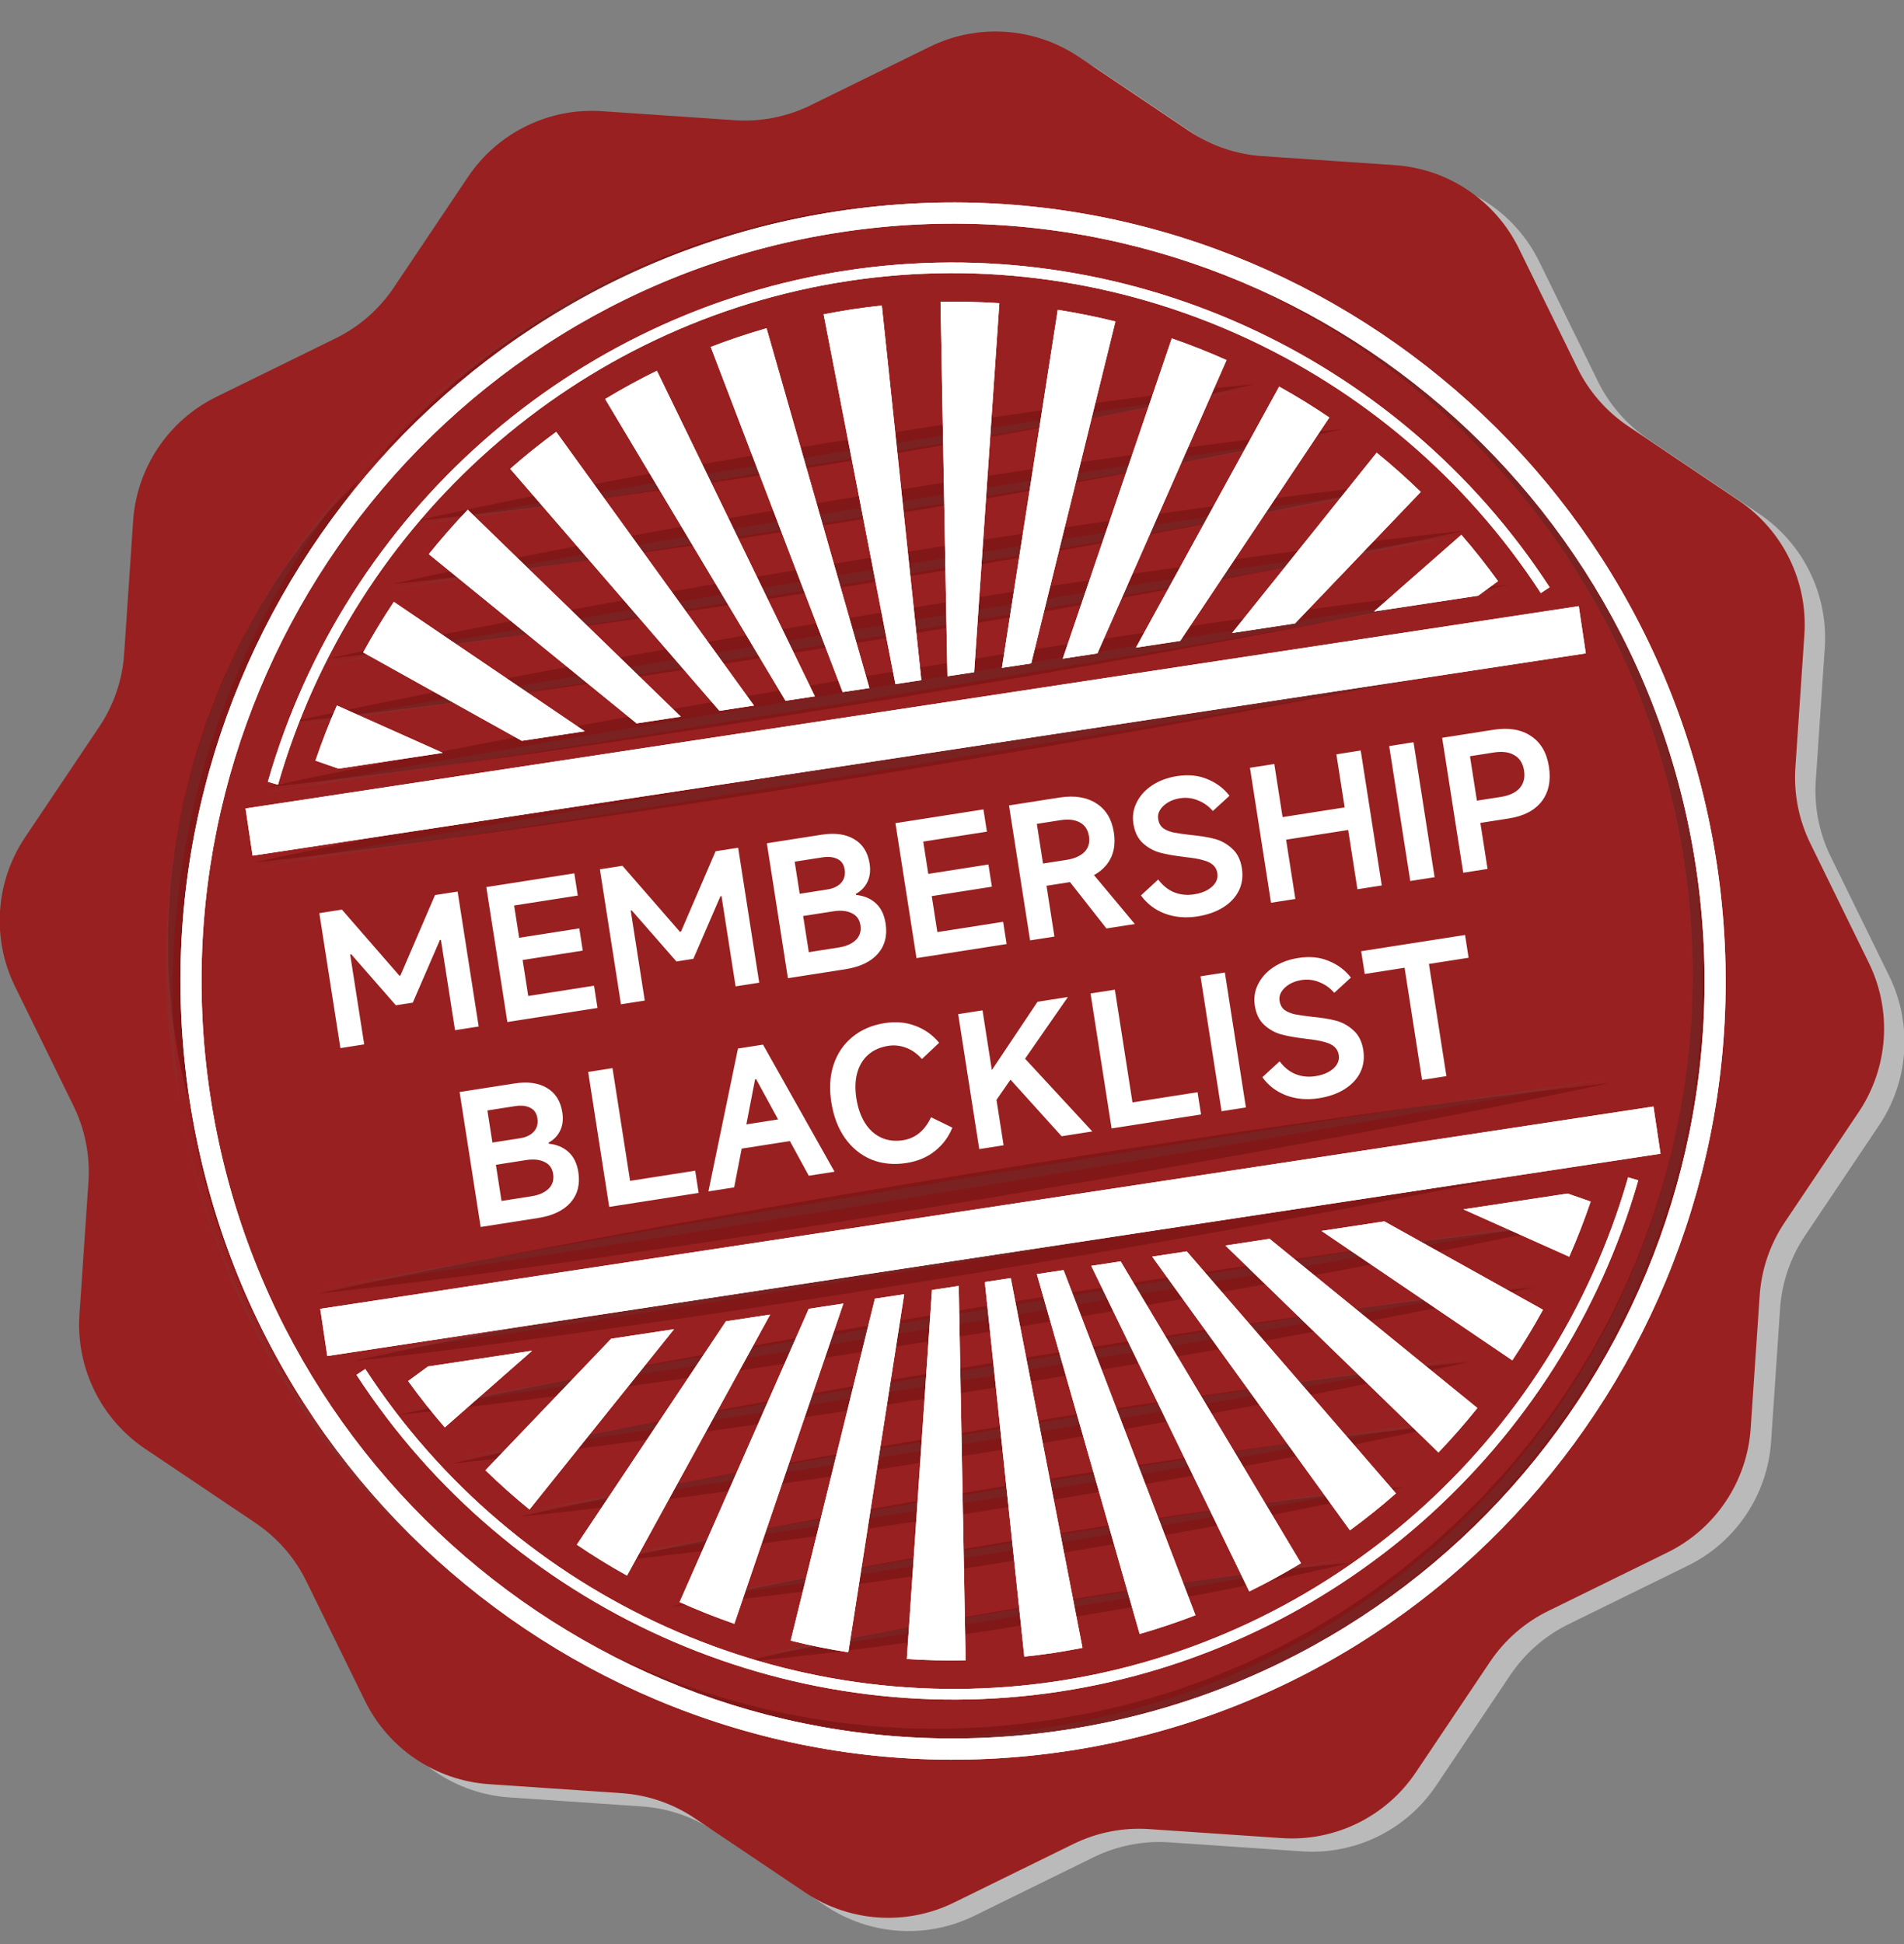 <svg width="96" height="98" viewBox="0 0 96 98" fill="none" xmlns="http://www.w3.org/2000/svg">
<rect x="0" y="0" width="96" height="98" fill="#808080" stroke="none"/>
<g clip-path="url(#clip0_6026_25856)">
<g style="mix-blend-mode:multiply">
<path d="M53.851 88.265C32.614 91.488 12.733 76.7 9.535 55.301C6.339 33.9 21.015 13.869 42.252 10.646C63.488 7.424 83.37 22.212 86.568 43.61C89.766 65.009 75.091 85.042 53.854 88.265H53.851ZM42.408 11.702C21.75 14.836 7.474 34.325 10.585 55.141C13.695 75.957 33.033 90.344 53.695 87.207C74.353 84.072 88.631 64.587 85.518 43.768C82.407 22.952 63.069 8.565 42.408 11.702Z" fill="url(#paint0_linear_6026_25856)"/>
<path d="M79.599 30.561L12.379 40.756L12.734 43.134L79.954 32.939L79.599 30.561Z" fill="url(#paint1_linear_6026_25856)"/>
<path d="M83.364 55.784L16.145 65.98L16.5 68.358L83.72 58.162L83.364 55.784Z" fill="url(#paint2_linear_6026_25856)"/>
<path d="M53.405 85.275C39.562 87.375 25.655 81.106 17.973 69.306L18.416 69.012C25.984 80.639 39.687 86.814 53.326 84.746C66.965 82.678 78.254 72.708 82.088 59.35L82.598 59.499C78.707 73.058 67.248 83.175 53.405 85.275Z" fill="url(#paint3_linear_6026_25856)"/>
<path d="M77.686 29.897C70.117 18.27 56.415 12.095 42.776 14.163C29.137 16.231 17.848 26.201 14.013 39.559L13.504 39.41C17.394 25.851 28.853 15.734 42.696 13.634C56.539 11.533 70.446 17.802 78.129 29.603L77.686 29.897Z" fill="url(#paint4_linear_6026_25856)"/>
<path d="M50.515 33.67L53.331 15.619C54.312 15.774 55.283 15.969 56.238 16.207L51.992 33.443L50.512 33.667L50.515 33.67ZM46.452 34.287L44.46 15.403C43.97 15.456 43.482 15.515 42.989 15.59C42.498 15.665 42.01 15.753 41.527 15.846L45.145 34.485L46.449 34.287H46.452ZM49.114 33.884L50.385 15.285C49.406 15.218 48.417 15.197 47.42 15.218L47.767 34.089L49.114 33.886V33.884ZM55.328 32.94L61.841 18.152C60.939 17.749 60.019 17.386 59.08 17.06L53.583 33.202L55.325 32.938L55.328 32.94ZM65.291 31.428L71.632 24.798C70.919 24.106 70.179 23.446 69.41 22.821L62.122 31.909L65.291 31.428ZM59.505 32.307L67.023 21.046C66.204 20.491 65.36 19.97 64.493 19.489L57.275 32.646L59.502 32.307H59.505ZM29.477 36.863L19.856 30.34C19.304 31.166 18.79 32.016 18.31 32.889L26.308 37.344L29.477 36.863ZM16.986 35.562C16.586 36.47 16.225 37.398 15.904 38.343L17.069 38.747L22.322 37.951L16.986 35.564V35.562ZM73.679 26.96L69.277 30.824L74.531 30.028L75.528 29.296C74.944 28.488 74.329 27.708 73.679 26.96ZM34.325 36.128L23.582 25.696C22.895 26.415 22.242 27.163 21.619 27.935L32.097 36.465L34.325 36.126V36.128ZM43.832 34.685L38.647 16.547C37.69 16.822 36.751 17.137 35.834 17.49L42.485 34.888L43.832 34.685ZM41.084 35.102L33.118 18.69C32.227 19.131 31.355 19.604 30.511 20.114L39.605 35.327L41.084 35.102ZM38.014 35.567L28.042 21.771C27.241 22.358 26.467 22.978 25.724 23.633L36.271 35.832L38.014 35.567ZM56.5 63.587L65.594 78.8C64.75 79.313 63.88 79.786 62.987 80.225L55.02 63.812L56.5 63.587ZM49.653 64.627L51.644 83.511C52.135 83.458 52.623 83.399 53.116 83.324C53.607 83.249 54.095 83.161 54.577 83.068L50.96 64.429L49.656 64.627H49.653ZM52.276 64.229L57.46 82.368C58.417 82.092 59.356 81.777 60.274 81.424L53.623 64.026L52.276 64.229ZM58.091 63.347L68.062 77.143C68.863 76.556 69.638 75.936 70.38 75.281L59.834 63.082L58.091 63.347ZM66.628 62.051L76.249 68.574C76.801 67.748 77.315 66.898 77.795 66.025L69.797 61.57L66.628 62.051ZM61.783 62.786L72.526 73.218C73.213 72.499 73.865 71.751 74.488 70.979L64.01 62.449L61.783 62.788V62.786ZM30.814 67.486L24.473 74.116C25.186 74.808 25.926 75.468 26.695 76.093L33.983 67.005L30.814 67.486ZM26.828 68.09L21.574 68.886L20.577 69.619C21.16 70.426 21.776 71.206 22.425 71.954L26.828 68.09ZM80.2 60.571L79.036 60.167L73.783 60.963L79.118 63.35C79.519 62.441 79.879 61.514 80.2 60.568V60.571ZM36.6 66.607L29.082 77.868C29.901 78.423 30.744 78.945 31.612 79.425L38.83 66.268L36.603 66.607H36.6ZM46.99 65.031L45.72 83.629C46.699 83.696 47.688 83.717 48.685 83.696L48.337 64.825L46.99 65.028V65.031ZM44.11 65.469L39.864 82.704C40.819 82.945 41.79 83.137 42.771 83.292L45.587 65.242L44.108 65.466L44.11 65.469ZM40.777 65.974L34.264 80.762C35.165 81.165 36.086 81.528 37.024 81.855L42.522 65.712L40.779 65.976L40.777 65.974Z" fill="url(#paint5_linear_6026_25856)"/>
</g>
<path d="M17.161 52.835L16.099 46.032L17.237 45.854L20.134 49.182L20.188 49.174L21.932 45.121L23.071 44.944L24.133 51.746L22.941 51.932L22.23 47.379L22.177 47.388L20.811 50.543L19.958 50.676L17.707 48.104L17.654 48.112L18.362 52.647L17.161 52.835ZM26.632 50.208L29.949 49.69L30.124 50.811L25.58 51.52L24.518 44.718L28.955 44.025L29.13 45.145L25.92 45.646L26.174 47.274L29.206 46.8L29.381 47.92L26.349 48.394L26.632 50.208ZM31.307 50.626L30.245 43.823L31.383 43.645L34.28 46.973L34.333 46.965L36.078 42.912L37.216 42.735L38.278 49.537L37.087 49.723L36.376 45.17L36.322 45.179L34.957 48.334L34.103 48.468L31.852 45.895L31.799 45.903L32.507 50.438L31.307 50.626ZM39.725 49.311L38.663 42.509L41.42 42.078C42.096 41.973 42.645 42.048 43.068 42.304C43.495 42.553 43.754 42.965 43.843 43.54C43.898 43.889 43.861 44.196 43.732 44.459C43.608 44.715 43.415 44.915 43.152 45.06L43.16 45.113C43.561 45.154 43.893 45.293 44.154 45.532C44.416 45.77 44.582 46.109 44.65 46.547C44.746 47.164 44.614 47.676 44.253 48.085C43.896 48.487 43.351 48.745 42.615 48.86L39.725 49.311ZM42.289 47.763C42.663 47.705 42.95 47.578 43.15 47.383C43.35 47.188 43.427 46.939 43.38 46.636C43.334 46.346 43.187 46.144 42.939 46.031C42.696 45.911 42.387 45.88 42.014 45.939L40.306 46.205L40.132 45.085L41.705 44.839C42.02 44.79 42.254 44.678 42.409 44.502C42.569 44.325 42.628 44.1 42.586 43.827C42.546 43.572 42.425 43.397 42.221 43.301C42.023 43.199 41.767 43.172 41.453 43.221L40.066 43.437L40.778 47.999L42.289 47.763ZM47.26 46.987L50.577 46.469L50.752 47.589L46.208 48.299L45.146 41.496L49.583 40.803L49.758 41.924L46.548 42.425L46.802 44.053L49.834 43.579L50.009 44.699L46.977 45.173L47.26 46.987ZM53.636 44.069L54.774 43.655L57.217 46.58L55.785 46.803L53.636 44.069ZM52.211 44.738L52.036 43.618L53.77 43.347C54.167 43.285 54.468 43.153 54.673 42.951C54.878 42.743 54.955 42.479 54.905 42.159C54.853 41.827 54.698 41.593 54.44 41.457C54.188 41.32 53.86 41.283 53.457 41.346L52.275 41.531L53.162 47.213L51.935 47.405L50.873 40.602L53.434 40.202C54.175 40.087 54.788 40.185 55.274 40.498C55.759 40.805 56.054 41.293 56.159 41.963C56.262 42.627 56.133 43.178 55.77 43.617C55.413 44.05 54.872 44.322 54.149 44.435L52.211 44.738ZM60.37 46.197C59.777 46.289 59.229 46.241 58.726 46.053C58.229 45.863 57.829 45.558 57.526 45.138L58.394 44.337C58.631 44.647 58.901 44.862 59.206 44.985C59.517 45.106 59.849 45.139 60.205 45.084C60.46 45.044 60.68 44.973 60.864 44.872C61.054 44.763 61.192 44.638 61.28 44.497C61.372 44.349 61.405 44.192 61.379 44.026C61.352 43.854 61.282 43.716 61.169 43.613C61.061 43.508 60.894 43.425 60.665 43.363C60.436 43.296 60.121 43.242 59.72 43.201L59.664 43.192C59.2 43.137 58.809 43.067 58.493 42.983C58.176 42.899 57.887 42.74 57.626 42.508C57.371 42.275 57.211 41.947 57.145 41.526C57.085 41.141 57.141 40.78 57.313 40.444C57.484 40.101 57.746 39.814 58.099 39.583C58.451 39.352 58.864 39.199 59.339 39.125C59.914 39.035 60.426 39.086 60.874 39.277C61.328 39.461 61.7 39.74 61.989 40.114L61.153 40.882C60.938 40.637 60.685 40.457 60.395 40.345C60.109 40.226 59.809 40.191 59.495 40.239C59.263 40.276 59.059 40.347 58.881 40.454C58.709 40.559 58.577 40.686 58.485 40.834C58.398 40.975 58.367 41.126 58.392 41.286C58.421 41.476 58.499 41.625 58.625 41.733C58.757 41.834 58.929 41.91 59.144 41.961C59.363 42.006 59.665 42.05 60.048 42.093C60.516 42.136 60.915 42.201 61.245 42.289C61.574 42.377 61.867 42.541 62.123 42.78C62.384 43.013 62.548 43.343 62.614 43.769C62.678 44.178 62.627 44.554 62.462 44.895C62.296 45.231 62.033 45.512 61.674 45.738C61.314 45.964 60.88 46.117 60.37 46.197ZM68.44 44.827L67.378 38.025L68.605 37.833L69.667 44.636L68.44 44.827ZM64.275 42.417L64.097 41.279L68.356 40.614L68.534 41.752L64.275 42.417ZM64.248 38.513L65.31 45.316L64.083 45.508L63.021 38.705L64.248 38.513ZM72.331 44.22L71.104 44.411L70.042 37.609L71.269 37.417L72.331 44.22ZM74.069 41.571L73.894 40.45L75.664 40.174C76.097 40.106 76.414 39.96 76.616 39.734C76.822 39.501 76.897 39.204 76.841 38.843C76.784 38.481 76.623 38.224 76.356 38.071C76.094 37.911 75.747 37.866 75.314 37.933L74.114 38.121L75.001 43.803L73.774 43.994L72.712 37.192L75.299 36.788C76.07 36.667 76.7 36.773 77.189 37.103C77.682 37.427 77.984 37.941 78.095 38.647C78.205 39.352 78.083 39.936 77.73 40.398C77.376 40.854 76.826 41.14 76.079 41.257L74.069 41.571ZM24.233 61.852L23.171 55.049L25.927 54.619C26.603 54.513 27.152 54.588 27.575 54.844C28.003 55.093 28.261 55.505 28.351 56.08C28.406 56.43 28.368 56.736 28.239 56.999C28.116 57.256 27.922 57.456 27.659 57.6L27.668 57.654C28.069 57.694 28.4 57.834 28.662 58.072C28.924 58.31 29.089 58.649 29.158 59.088C29.254 59.704 29.121 60.217 28.76 60.626C28.404 61.027 27.858 61.286 27.123 61.4L24.233 61.852ZM26.797 60.303C27.17 60.245 27.457 60.118 27.657 59.923C27.858 59.728 27.934 59.479 27.887 59.177C27.842 58.886 27.695 58.685 27.447 58.572C27.203 58.452 26.895 58.421 26.521 58.479L24.814 58.746L24.639 57.625L26.213 57.38C26.527 57.331 26.762 57.218 26.916 57.042C27.077 56.865 27.136 56.64 27.093 56.368C27.053 56.113 26.932 55.937 26.729 55.842C26.531 55.739 26.274 55.712 25.96 55.761L24.573 55.978L25.285 60.54L26.797 60.303ZM31.767 59.527L35.049 59.015L35.224 60.135L30.715 60.839L29.653 54.037L30.88 53.845L31.767 59.527ZM35.717 60.058L37.207 52.857L38.47 52.66L42.075 59.066L40.777 59.268L38.122 54.4L38.069 54.408L37.016 59.856L35.717 60.058ZM39.872 56.331L40.355 57.439L36.913 57.977L37.026 56.775L39.872 56.331ZM48.016 56.844C47.828 57.311 47.537 57.703 47.143 58.019C46.749 58.336 46.27 58.538 45.707 58.626C45.067 58.726 44.478 58.669 43.941 58.455C43.408 58.235 42.964 57.876 42.607 57.379C42.256 56.882 42.025 56.277 41.914 55.566C41.804 54.866 41.843 54.234 42.028 53.671C42.218 53.101 42.534 52.636 42.976 52.275C43.422 51.908 43.966 51.674 44.606 51.574C45.169 51.486 45.687 51.533 46.158 51.715C46.636 51.895 47.032 52.179 47.348 52.567L46.483 53.385C46.247 53.119 45.981 52.929 45.684 52.818C45.387 52.706 45.088 52.674 44.785 52.721C44.376 52.785 44.038 52.935 43.772 53.171C43.505 53.407 43.319 53.715 43.215 54.096C43.115 54.47 43.102 54.894 43.176 55.368C43.253 55.86 43.4 56.278 43.618 56.62C43.834 56.957 44.106 57.2 44.433 57.349C44.76 57.498 45.125 57.542 45.528 57.479C45.836 57.431 46.112 57.309 46.355 57.113C46.596 56.911 46.792 56.647 46.941 56.32L48.016 56.844ZM49.537 50.932L50.599 57.734L49.372 57.926L48.31 51.123L49.537 50.932ZM49.712 54.384L52.311 50.499L53.841 50.26L49.959 55.849L49.712 54.384ZM50.661 54.108L51.466 53.136L55.072 57.036L53.525 57.278L50.661 54.108ZM57.097 55.572L60.379 55.059L60.554 56.18L56.045 56.884L54.983 50.081L56.21 49.89L57.097 55.572ZM62.817 55.827L61.59 56.018L60.528 49.216L61.755 49.024L62.817 55.827ZM66.491 55.362C65.898 55.455 65.35 55.407 64.847 55.218C64.35 55.029 63.95 54.724 63.647 54.303L64.515 53.503C64.752 53.812 65.022 54.028 65.327 54.15C65.637 54.272 65.97 54.305 66.326 54.249C66.581 54.209 66.801 54.139 66.985 54.037C67.175 53.928 67.313 53.804 67.4 53.663C67.493 53.514 67.526 53.358 67.5 53.191C67.473 53.02 67.403 52.882 67.29 52.778C67.182 52.673 67.014 52.59 66.786 52.529C66.557 52.461 66.242 52.407 65.841 52.367L65.785 52.357C65.321 52.302 64.93 52.233 64.614 52.148C64.297 52.064 64.008 51.906 63.747 51.673C63.492 51.44 63.331 51.113 63.266 50.692C63.206 50.306 63.261 49.946 63.434 49.609C63.605 49.266 63.867 48.98 64.219 48.748C64.572 48.517 64.985 48.365 65.46 48.291C66.035 48.201 66.546 48.251 66.995 48.443C67.449 48.627 67.821 48.906 68.11 49.279L67.273 50.048C67.059 49.802 66.806 49.623 66.515 49.51C66.23 49.391 65.93 49.356 65.615 49.405C65.384 49.441 65.18 49.512 65.002 49.619C64.83 49.725 64.698 49.852 64.606 50C64.519 50.141 64.487 50.291 64.513 50.452C64.542 50.641 64.62 50.79 64.746 50.898C64.877 50.999 65.05 51.075 65.265 51.127C65.484 51.171 65.786 51.215 66.169 51.259C66.637 51.301 67.036 51.366 67.365 51.454C67.695 51.543 67.988 51.706 68.244 51.946C68.505 52.178 68.668 52.508 68.735 52.935C68.799 53.344 68.748 53.719 68.583 54.061C68.417 54.396 68.154 54.677 67.794 54.904C67.435 55.13 67.001 55.283 66.491 55.362ZM71.7 54.439L70.817 48.784L68.808 49.098L68.629 47.951L73.866 47.133L74.045 48.28L72.044 48.592L72.927 54.248L71.7 54.439Z" fill="#B4231F"/>
<g clip-path="url(#clip1_6026_25856)">
<g style="mix-blend-mode:multiply">
<path d="M85.097 78.927L79.083 81.878C77.895 82.46 76.884 83.346 76.146 84.444L72.411 90.01C70.911 92.245 68.334 93.511 65.65 93.327L58.965 92.872C57.645 92.782 56.327 93.042 55.14 93.623L49.125 96.575C46.709 97.761 43.844 97.566 41.61 96.064L36.048 92.324C34.95 91.585 33.677 91.15 32.361 91.062L25.678 90.607C22.994 90.423 20.609 88.822 19.425 86.403L16.475 80.383C15.893 79.194 15.008 78.182 13.91 77.443L8.348 73.704C6.114 72.202 4.849 69.622 5.032 66.936L5.484 60.245C5.573 58.925 5.314 57.606 4.733 56.417L1.782 50.397C0.596 47.978 0.79 45.111 2.29 42.876L6.026 37.31C6.763 36.211 7.198 34.937 7.286 33.62L7.738 26.929C7.921 24.243 9.52 21.856 11.937 20.672L17.951 17.721C19.139 17.139 20.149 16.253 20.887 15.155L24.622 9.589C26.122 7.354 28.7 6.088 31.383 6.272L38.069 6.726C39.389 6.816 40.706 6.557 41.894 5.976L47.908 3.024C50.324 1.838 53.187 2.034 55.423 3.535L60.985 7.275C62.084 8.014 63.357 8.449 64.673 8.537L71.359 8.991C74.042 9.175 76.428 10.777 77.611 13.195L80.562 19.216C81.143 20.404 82.028 21.416 83.126 22.155L88.689 25.895C90.922 27.397 92.188 29.977 92.005 32.662L91.552 39.353C91.463 40.674 91.722 41.993 92.304 43.182L95.254 49.202C96.441 51.62 96.246 54.488 94.746 56.723L91.011 62.288C90.273 63.387 89.838 64.661 89.751 65.979L89.299 72.67C89.116 75.356 87.516 77.743 85.1 78.927L85.097 78.927Z" fill="#BABABA"/>
</g>
<path d="M84.074 78.259L78.06 81.211C76.872 81.792 75.862 82.678 75.124 83.777L71.388 89.342C69.889 91.577 67.311 92.843 64.628 92.659L57.942 92.205C56.623 92.115 55.305 92.374 54.117 92.956L48.103 95.907C45.687 97.094 42.824 96.897 40.588 95.396L35.026 91.656C33.928 90.918 32.654 90.482 31.338 90.394L24.652 89.94C21.969 89.756 19.583 88.154 18.4 85.736L15.449 79.716C14.868 78.527 13.983 77.515 12.884 76.776L7.322 73.036C5.089 71.534 3.823 68.955 4.006 66.269L4.459 59.578C4.548 58.257 4.289 56.938 3.707 55.749L0.757 49.729C-0.43 47.311 -0.235 44.443 1.265 42.208L5 36.643C5.738 35.544 6.173 34.27 6.26 32.953L6.712 26.261C6.895 23.576 8.495 21.189 10.909 20.005L16.923 17.054C18.111 16.472 19.121 15.587 19.859 14.488L23.594 8.922C25.094 6.687 27.672 5.421 30.355 5.605L37.041 6.06C38.36 6.15 39.678 5.89 40.866 5.309L46.88 2.357C49.296 1.171 52.159 1.367 54.395 2.868L59.957 6.608C61.055 7.347 62.328 7.782 63.645 7.87L70.331 8.325C73.014 8.508 75.4 10.11 76.583 12.529L79.534 18.549C80.115 19.738 81 20.75 82.099 21.488L87.66 25.228C89.894 26.73 91.159 29.31 90.977 31.995L90.524 38.687C90.435 40.007 90.694 41.326 91.276 42.515L94.226 48.535C95.412 50.953 95.217 53.818 93.718 56.056L89.983 61.622C89.245 62.721 88.81 63.995 88.723 65.312L88.27 72.003C88.088 74.689 86.488 77.076 84.074 78.259Z" fill="#992020"/>
<path d="M18.128 24.16C23.844 17.423 31.89 12.607 41.288 11.076C62.288 7.653 82.088 21.917 85.514 42.936C88.939 63.954 74.693 83.767 53.693 87.189C32.692 90.612 12.89 76.351 9.464 55.333" fill="#992020"/>
<path d="M18.129 24.16C18.129 24.16 18.262 24.005 18.52 23.705C18.782 23.407 19.148 22.951 19.679 22.399C20.718 21.279 22.306 19.67 24.598 17.949C26.879 16.224 29.865 14.368 33.591 12.896C35.452 12.157 37.488 11.515 39.687 11.037C40.243 10.93 40.788 10.811 41.371 10.713C41.937 10.632 42.51 10.55 43.09 10.466C43.674 10.399 44.276 10.353 44.881 10.293C45.487 10.236 46.096 10.234 46.713 10.2C51.643 10.059 57.06 10.867 62.328 13.008C64.959 14.077 67.545 15.463 70.002 17.164C70.315 17.368 70.61 17.597 70.912 17.82C71.212 18.045 71.515 18.27 71.817 18.495C72.109 18.736 72.4 18.977 72.691 19.218C72.983 19.461 73.281 19.695 73.557 19.961C74.118 20.477 74.696 20.982 75.227 21.538C75.496 21.813 75.773 22.081 76.04 22.362C76.3 22.65 76.56 22.937 76.82 23.225C78.9 25.533 80.704 28.156 82.201 30.986C82.595 31.684 82.909 32.423 83.263 33.148C83.438 33.51 83.578 33.889 83.735 34.26C83.885 34.635 84.055 35.003 84.187 35.384C84.45 36.148 84.751 36.905 84.964 37.691L85.313 38.862L85.604 40.052C85.816 40.84 85.945 41.651 86.103 42.454L86.161 42.755L86.176 42.847L86.188 42.923L86.212 43.071L86.291 43.671L86.453 44.873C86.61 46.53 86.729 48.177 86.683 49.831C86.675 51.485 86.515 53.138 86.299 54.784C86.155 55.6 86.054 56.426 85.859 57.234L85.594 58.45L85.272 59.653L85.11 60.254L84.919 60.847L84.536 62.033L84.097 63.197L83.876 63.779L83.631 64.351L83.135 65.491L82.589 66.608C82.241 67.361 81.811 68.069 81.416 68.795C80.564 70.212 79.678 71.607 78.662 72.901C78.178 73.568 77.636 74.183 77.112 74.814C76.851 75.131 76.563 75.422 76.289 75.725C76.008 76.023 75.743 76.335 75.448 76.616C70.875 81.29 65.174 84.655 59.242 86.482C56.269 87.39 53.26 87.947 50.278 88.142C49.902 88.178 49.53 88.189 49.16 88.197C48.788 88.208 48.418 88.218 48.051 88.228C47.312 88.232 46.579 88.202 45.851 88.187C45.124 88.128 44.401 88.096 43.685 88.016C43.328 87.972 42.972 87.927 42.616 87.885L42.085 87.82C41.909 87.793 41.735 87.76 41.558 87.731C35.945 86.824 30.889 84.726 26.739 82.056C24.66 80.721 22.794 79.248 21.158 77.704C19.524 76.157 18.103 74.562 16.888 72.969C15.687 71.365 14.672 69.79 13.83 68.278C13.008 66.756 12.32 65.322 11.801 63.987C11.669 63.654 11.542 63.331 11.415 63.016C11.297 62.699 11.199 62.383 11.095 62.084C10.993 61.782 10.895 61.49 10.799 61.206C10.706 60.922 10.638 60.642 10.561 60.374C10.418 59.837 10.258 59.348 10.164 58.886C10.061 58.426 9.965 58.01 9.882 57.635C9.791 57.262 9.745 56.928 9.692 56.64C9.642 56.352 9.601 56.112 9.566 55.915C9.5 55.526 9.464 55.324 9.464 55.324C9.464 55.324 9.505 55.526 9.585 55.912C9.624 56.105 9.675 56.346 9.732 56.631C9.792 56.915 9.85 57.249 9.954 57.618C10.31 59.104 10.936 61.264 12.047 63.886C12.594 65.199 13.313 66.604 14.159 68.091C15.029 69.568 16.069 71.104 17.288 72.654C18.523 74.197 19.959 75.737 21.602 77.219C23.245 78.697 25.09 80.127 27.148 81.405C31.255 83.965 36.228 85.941 41.708 86.744C41.878 86.769 42.049 86.8 42.222 86.824L42.741 86.881C43.088 86.919 43.434 86.957 43.781 86.994C44.479 87.061 45.183 87.082 45.892 87.13C46.602 87.133 47.314 87.153 48.032 87.139C48.39 87.125 48.75 87.108 49.11 87.093C49.471 87.079 49.831 87.064 50.19 87.025C53.076 86.785 56.015 86.242 58.881 85.335C59.244 85.234 59.596 85.096 59.952 84.971C60.308 84.844 60.664 84.717 61.02 84.59C61.37 84.444 61.721 84.301 62.074 84.154C62.424 84.009 62.781 83.87 63.121 83.698C63.81 83.37 64.509 83.056 65.179 82.678C65.517 82.493 65.86 82.32 66.194 82.127C66.525 81.929 66.855 81.728 67.188 81.53L67.685 81.23L68.167 80.907C68.489 80.691 68.811 80.475 69.136 80.259C69.454 80.032 69.762 79.796 70.076 79.565C70.389 79.331 70.707 79.105 71.004 78.851L71.913 78.107C72.219 77.86 72.498 77.587 72.794 77.328C73.389 76.816 73.939 76.249 74.5 75.695C74.788 75.423 75.041 75.121 75.312 74.83C75.574 74.535 75.855 74.254 76.107 73.947C76.608 73.335 77.135 72.74 77.6 72.093C78.578 70.838 79.43 69.488 80.251 68.12C80.627 67.416 81.042 66.733 81.377 66.004L81.902 64.927L82.376 63.824L82.613 63.272L82.823 62.708L83.244 61.584L83.611 60.44L83.795 59.866L83.952 59.286L84.267 58.126L84.528 56.952C84.716 56.173 84.817 55.378 84.957 54.59C85.169 53.003 85.328 51.408 85.338 49.809C85.388 48.212 85.275 46.615 85.134 45.052L84.974 43.852L84.893 43.253L84.869 43.105L84.862 43.028C84.863 43.036 84.855 42.987 84.853 42.971L84.797 42.678C84.645 41.902 84.523 41.118 84.321 40.355C83.593 37.283 82.514 34.315 81.078 31.571C79.652 28.823 77.923 26.269 75.925 24.017C73.934 21.76 71.726 19.752 69.358 18.076C66.995 16.39 64.498 15.006 61.949 13.927C56.846 11.764 51.564 10.898 46.727 10.966C46.125 10.989 45.52 10.985 44.932 11.031C44.344 11.079 43.763 11.116 43.185 11.174C42.605 11.249 42.032 11.323 41.465 11.396C40.92 11.485 40.361 11.587 39.819 11.678C37.649 12.096 35.626 12.683 33.773 13.368C30.063 14.732 27.063 16.502 24.757 18.159C22.446 19.819 20.802 21.357 19.736 22.445C19.189 22.978 18.807 23.425 18.538 23.713C18.273 24.006 18.134 24.156 18.134 24.156L18.129 24.16Z" fill="#821717"/>
<path d="M9.465 55.333C7.572 43.72 11.072 32.479 18.126 24.163L9.465 55.333Z" fill="#992020"/>
<path d="M9.464 55.333C9.464 55.333 9.337 54.824 9.138 53.927C9.091 53.702 9.037 53.456 8.976 53.186C8.932 52.913 8.891 52.615 8.842 52.298C8.796 51.979 8.746 51.64 8.694 51.283C8.665 51.105 8.645 50.919 8.634 50.73C8.62 50.541 8.605 50.349 8.59 50.152C8.561 49.758 8.53 49.344 8.497 48.92C8.48 48.493 8.488 48.051 8.483 47.597C8.457 46.686 8.531 45.729 8.591 44.738C8.629 44.241 8.706 43.743 8.764 43.235C8.795 42.98 8.828 42.725 8.861 42.468C8.908 42.213 8.955 41.959 9.004 41.701C9.106 41.188 9.185 40.668 9.312 40.154C9.442 39.642 9.574 39.127 9.703 38.613C9.833 38.098 10.017 37.599 10.173 37.094C10.254 36.843 10.335 36.591 10.416 36.342C10.512 36.097 10.605 35.854 10.701 35.608C10.893 35.122 11.068 34.634 11.281 34.169C11.496 33.705 11.71 33.248 11.918 32.796C12.02 32.568 12.134 32.35 12.251 32.137C12.369 31.924 12.484 31.711 12.597 31.501C12.83 31.083 13.043 30.669 13.293 30.287C13.535 29.901 13.768 29.528 13.994 29.167C14.218 28.803 14.478 28.481 14.702 28.156C14.932 27.835 15.157 27.53 15.367 27.238C15.596 26.959 15.813 26.697 16.02 26.45C16.226 26.203 16.412 25.97 16.594 25.76C16.773 25.548 16.957 25.371 17.112 25.201C17.746 24.535 18.118 24.167 18.118 24.167C18.118 24.167 17.836 24.612 17.325 25.369C17.201 25.558 17.052 25.763 16.91 25.997C16.768 26.233 16.61 26.484 16.443 26.752C16.276 27.02 16.098 27.307 15.912 27.607C15.738 27.915 15.555 28.239 15.363 28.575C14.965 29.241 14.598 29.997 14.185 30.779C13.971 31.166 13.796 31.589 13.602 32.008C13.419 32.435 13.191 32.852 13.017 33.301C12.835 33.747 12.648 34.199 12.46 34.656C12.358 34.884 12.286 35.12 12.2 35.356C12.114 35.592 12.03 35.827 11.944 36.066C11.859 36.304 11.772 36.54 11.687 36.778C11.613 37.021 11.536 37.266 11.462 37.508C11.318 37.997 11.144 38.48 11.02 38.977C10.89 39.473 10.761 39.968 10.631 40.463C10.506 40.957 10.413 41.458 10.306 41.952C10.252 42.199 10.2 42.446 10.149 42.69C10.109 42.938 10.069 43.183 10.028 43.428C9.953 43.917 9.859 44.398 9.796 44.874C9.697 45.83 9.542 46.753 9.501 47.639C9.468 48.082 9.438 48.511 9.409 48.926C9.397 49.344 9.382 49.749 9.37 50.133C9.334 50.91 9.352 51.617 9.358 52.25C9.36 52.566 9.366 52.862 9.364 53.137C9.378 53.411 9.392 53.664 9.405 53.895C9.451 54.811 9.462 55.336 9.462 55.336L9.464 55.333Z" fill="#821717"/>
<g style="mix-blend-mode:color-burn" opacity="0.17">
<path d="M17.697 24.23C17.697 24.23 17.833 24.078 18.092 23.78C18.357 23.485 18.726 23.031 19.264 22.489C20.312 21.378 21.919 19.797 24.217 18.091C26.504 16.388 29.493 14.553 33.214 13.115C36.926 11.67 41.359 10.607 46.283 10.503C51.186 10.386 56.561 11.209 61.778 13.359C64.385 14.431 66.946 15.816 69.374 17.51C69.684 17.712 69.976 17.942 70.275 18.164C70.572 18.388 70.872 18.613 71.169 18.837C71.457 19.075 71.746 19.317 72.034 19.555C72.323 19.796 72.618 20.031 72.891 20.291C73.445 20.805 74.017 21.305 74.543 21.86C74.808 22.133 75.082 22.402 75.346 22.677C75.603 22.963 75.86 23.248 76.117 23.533C78.172 25.826 79.951 28.428 81.424 31.235C82.908 34.034 84.026 37.071 84.777 40.214C84.985 40.995 85.115 41.797 85.27 42.593L85.327 42.891C85.351 43.004 85.357 43.094 85.374 43.197L85.458 43.796L85.62 44.998C85.772 46.625 85.891 48.258 85.842 49.893C85.835 51.53 85.675 53.167 85.461 54.793C85.318 55.601 85.216 56.419 85.025 57.218L84.761 58.422L84.443 59.614L84.282 60.208L84.093 60.794L83.713 61.967L83.278 63.119L83.061 63.695L82.818 64.261L82.329 65.389L81.789 66.495C81.445 67.238 81.019 67.94 80.63 68.66C79.789 70.061 78.909 71.444 77.905 72.725C77.428 73.385 76.887 73.994 76.371 74.619C76.112 74.933 75.827 75.221 75.557 75.52C75.278 75.814 75.018 76.123 74.723 76.401C70.194 81.023 64.572 84.379 58.698 86.204C52.821 88.024 46.732 88.412 41.172 87.505C35.6 86.628 30.569 84.568 26.43 81.929C22.275 79.293 19.019 76.09 16.581 72.941C15.375 71.353 14.353 69.789 13.504 68.289C12.676 66.777 11.979 65.352 11.452 64.024C10.378 61.374 9.806 59.191 9.477 57.698C9.38 57.328 9.331 56.993 9.276 56.705C9.223 56.417 9.179 56.178 9.144 55.984C9.073 55.596 9.037 55.394 9.037 55.394C9.037 55.394 9.076 55.596 9.153 55.982C9.19 56.176 9.237 56.418 9.292 56.703C9.35 56.987 9.404 57.322 9.503 57.691C9.845 59.179 10.441 61.353 11.54 63.985C12.079 65.305 12.789 66.72 13.628 68.216C14.491 69.703 15.522 71.251 16.738 72.819C19.197 75.925 22.466 79.068 26.598 81.666C30.719 84.26 35.714 86.271 41.234 87.107C46.744 87.972 52.754 87.547 58.56 85.747C64.359 83.934 69.902 80.611 74.362 76.041C74.653 75.767 74.91 75.461 75.184 75.17C75.451 74.871 75.732 74.587 75.986 74.28C76.495 73.662 77.026 73.06 77.495 72.406C78.485 71.139 79.346 69.776 80.176 68.391C80.556 67.68 80.975 66.988 81.315 66.253L81.846 65.163L82.327 64.048L82.565 63.49L82.777 62.921L83.204 61.784L83.575 60.628L83.761 60.049L83.92 59.463L84.236 58.289L84.496 57.102C84.686 56.314 84.788 55.51 84.93 54.713C85.142 53.11 85.306 51.497 85.314 49.882C85.364 48.266 85.251 46.655 85.105 45.065L84.945 43.863L84.864 43.263C84.848 43.166 84.839 43.057 84.822 42.971L84.765 42.675C84.612 41.888 84.486 41.099 84.283 40.325C83.547 37.221 82.451 34.222 80.99 31.455C79.541 28.683 77.786 26.111 75.763 23.84C73.744 21.569 71.514 19.546 69.119 17.865C66.727 16.175 64.203 14.79 61.631 13.715C56.477 11.561 51.156 10.71 46.293 10.798C45.685 10.825 45.08 10.821 44.487 10.87C43.895 10.923 43.309 10.963 42.728 11.021C42.148 11.099 41.576 11.176 41.01 11.252C40.454 11.342 39.898 11.449 39.351 11.547C37.173 11.982 35.144 12.585 33.291 13.283C29.574 14.676 26.579 16.473 24.279 18.151C21.971 19.827 20.348 21.392 19.291 22.49C18.748 23.03 18.372 23.48 18.107 23.77C17.845 24.065 17.709 24.217 17.709 24.217L17.697 24.23Z" fill="#545454"/>
</g>
<g style="mix-blend-mode:color-burn" opacity="0.17">
<path d="M9.032 55.403C9.032 55.403 8.943 54.888 8.788 53.987C8.751 53.763 8.71 53.512 8.666 53.242C8.635 52.967 8.604 52.67 8.571 52.354C8.536 52.035 8.5 51.697 8.462 51.343C8.415 50.987 8.42 50.609 8.398 50.217C8.381 49.823 8.364 49.416 8.345 48.992C8.342 48.568 8.357 48.13 8.364 47.68C8.358 46.777 8.455 45.83 8.528 44.848C8.576 44.358 8.656 43.865 8.721 43.361C8.754 43.109 8.788 42.856 8.824 42.604C8.875 42.352 8.922 42.1 8.972 41.845C9.078 41.34 9.163 40.824 9.285 40.316C9.413 39.81 9.544 39.301 9.674 38.792C9.804 38.283 9.984 37.788 10.138 37.288C10.217 37.04 10.298 36.791 10.377 36.543C10.47 36.3 10.56 36.055 10.652 35.816C10.839 35.334 11.006 34.849 11.213 34.385C11.421 33.925 11.626 33.467 11.827 33.018C11.923 32.792 12.032 32.575 12.146 32.359C12.258 32.144 12.367 31.932 12.477 31.723C12.7 31.304 12.901 30.889 13.14 30.506C13.371 30.119 13.595 29.742 13.809 29.377C14.018 29.007 14.267 28.681 14.482 28.352C14.7 28.028 14.913 27.717 15.113 27.418C15.33 27.133 15.538 26.863 15.732 26.61C15.927 26.357 16.107 26.119 16.276 25.9C16.443 25.682 16.617 25.495 16.763 25.319C17.362 24.628 17.702 24.235 17.702 24.235C17.702 24.235 17.391 24.654 16.846 25.386C16.712 25.569 16.55 25.764 16.396 25.992C16.242 26.219 16.077 26.465 15.898 26.727C15.719 26.989 15.532 27.269 15.334 27.562C15.147 27.864 14.953 28.184 14.75 28.517C14.327 29.171 13.934 29.919 13.502 30.7C13.276 31.085 13.09 31.504 12.884 31.923C12.687 32.349 12.45 32.764 12.269 33.215C12.079 33.662 11.884 34.115 11.688 34.577C11.584 34.805 11.506 35.044 11.417 35.281C11.329 35.517 11.24 35.756 11.152 35.995C11.063 36.234 10.975 36.473 10.884 36.715C10.807 36.96 10.731 37.206 10.652 37.452C10.506 37.947 10.327 38.433 10.204 38.936C10.073 39.437 9.944 39.937 9.812 40.438C9.686 40.938 9.6 41.446 9.493 41.946C9.442 42.195 9.391 42.445 9.34 42.692C9.301 42.942 9.263 43.189 9.226 43.437C9.154 43.931 9.065 44.419 9.01 44.899C8.924 45.867 8.794 46.8 8.773 47.694C8.752 48.141 8.731 48.574 8.713 48.993C8.713 49.414 8.715 49.819 8.715 50.207C8.701 50.988 8.747 51.698 8.779 52.334C8.794 52.65 8.809 52.947 8.821 53.222C8.849 53.495 8.876 53.748 8.899 53.975C8.986 54.884 9.038 55.405 9.038 55.405L9.032 55.403Z" fill="#545454"/>
</g>
<path d="M12.749 43.489C12.749 43.489 13 43.434 13.474 43.335C13.948 43.235 14.64 43.078 15.525 42.901C17.294 42.535 19.82 42.023 22.858 41.447C24.376 41.156 26.023 40.843 27.767 40.528C29.51 40.211 31.346 39.867 33.251 39.54C35.155 39.211 37.119 38.852 39.12 38.523C41.121 38.188 43.154 37.849 45.187 37.509C47.223 37.186 49.259 36.862 51.262 36.541C53.264 36.215 55.24 35.934 57.151 35.64C59.061 35.345 60.91 35.085 62.665 34.835C64.418 34.58 66.076 34.354 67.611 34.148C70.675 33.729 73.233 33.415 75.026 33.2C75.922 33.09 76.628 33.017 77.109 32.961C77.59 32.907 77.846 32.88 77.846 32.88C77.846 32.88 77.595 32.934 77.121 33.036C76.647 33.136 75.955 33.293 75.07 33.471C73.302 33.836 70.776 34.348 67.737 34.926C66.22 35.218 64.573 35.531 62.829 35.845C61.087 36.165 59.25 36.504 57.345 36.833C55.44 37.16 53.477 37.522 51.475 37.848C49.474 38.183 47.441 38.522 45.407 38.859C43.372 39.183 41.336 39.506 39.333 39.825C37.33 40.148 35.354 40.431 33.443 40.723C31.533 41.018 29.684 41.278 27.929 41.528C26.176 41.783 24.518 42.009 22.983 42.215C19.919 42.633 17.361 42.948 15.568 43.165C14.673 43.278 13.967 43.349 13.486 43.405C13.004 43.458 12.749 43.489 12.749 43.489Z" fill="#821717"/>
<g style="mix-blend-mode:color-burn" opacity="0.17">
<path d="M12.558 43.756C12.558 43.756 13.572 43.571 15.347 43.248C17.125 42.937 19.658 42.468 22.705 41.947C25.753 41.428 29.304 40.796 33.115 40.164C36.926 39.532 40.993 38.855 45.06 38.181C49.13 37.529 53.199 36.88 57.016 36.269C60.83 35.656 64.4 35.126 67.455 34.651C70.511 34.178 73.061 33.817 74.846 33.549C76.632 33.291 77.652 33.144 77.652 33.144C77.652 33.144 76.638 33.329 74.862 33.651C73.085 33.963 70.552 34.431 67.504 34.953C64.456 35.472 60.906 36.103 57.092 36.733C53.281 37.365 49.214 38.042 45.147 38.716C41.076 39.366 37.008 40.018 33.191 40.629C29.376 41.239 25.807 41.771 22.754 42.244C19.698 42.717 17.148 43.077 15.363 43.346C13.577 43.603 12.557 43.75 12.557 43.75L12.558 43.756Z" fill="#545454"/>
</g>
<path d="M13.329 39.704C13.329 39.704 13.572 39.651 14.027 39.554C14.482 39.458 15.15 39.307 16.003 39.135C17.707 38.783 20.141 38.286 23.072 37.728C24.536 37.448 26.123 37.142 27.803 36.841C29.484 36.533 31.253 36.203 33.09 35.887C34.925 35.572 36.818 35.224 38.75 34.907C40.678 34.584 42.638 34.256 44.598 33.929C46.561 33.617 48.524 33.306 50.454 32.996C52.384 32.682 54.29 32.413 56.133 32.129C57.973 31.846 59.758 31.597 61.449 31.354C63.14 31.109 64.739 30.893 66.216 30.694C69.17 30.293 71.639 29.99 73.367 29.783C74.23 29.676 74.912 29.609 75.374 29.556C75.837 29.506 76.084 29.477 76.084 29.477C76.084 29.477 75.841 29.53 75.385 29.626C74.93 29.723 74.262 29.873 73.41 30.048C71.706 30.401 69.272 30.897 66.341 31.455C64.877 31.738 63.29 32.041 61.61 32.343C59.929 32.65 58.16 32.98 56.323 33.296C54.488 33.612 52.595 33.962 50.663 34.276C48.735 34.599 46.775 34.927 44.814 35.252C42.851 35.563 40.888 35.875 38.958 36.181C37.028 36.493 35.122 36.765 33.279 37.049C31.439 37.332 29.655 37.581 27.963 37.824C26.272 38.072 24.673 38.285 23.195 38.484C20.242 38.885 17.774 39.19 16.045 39.394C15.182 39.502 14.501 39.571 14.039 39.624C13.576 39.675 13.329 39.704 13.329 39.704Z" fill="#821717"/>
<g style="mix-blend-mode:color-burn" opacity="0.17">
<path d="M13.145 39.97C13.145 39.97 14.121 39.791 15.832 39.479C17.544 39.178 19.986 38.727 22.926 38.223C25.863 37.722 29.288 37.114 32.964 36.504C36.639 35.894 40.558 35.241 44.479 34.591C48.404 33.963 52.327 33.337 56.007 32.749C59.685 32.157 63.126 31.649 66.071 31.192C69.016 30.737 71.477 30.388 73.196 30.13C74.918 29.883 75.9 29.742 75.9 29.742C75.9 29.742 74.924 29.921 73.213 30.233C71.5 30.534 69.059 30.985 66.119 31.489C63.181 31.99 59.758 32.6 56.081 33.208C52.405 33.818 48.487 34.47 44.566 35.121C40.641 35.749 36.718 36.375 33.038 36.963C29.359 37.552 25.919 38.062 22.974 38.52C20.029 38.975 17.568 39.324 15.849 39.582C14.127 39.829 13.145 39.97 13.145 39.97Z" fill="#545454"/>
</g>
<path d="M14.548 36.415C14.548 36.415 14.778 36.366 15.209 36.271C15.64 36.179 16.27 36.037 17.077 35.873C18.687 35.535 20.99 35.066 23.759 34.537C25.142 34.27 26.644 33.981 28.231 33.694C29.818 33.402 31.493 33.091 33.228 32.791C34.963 32.492 36.754 32.161 38.577 31.861C40.4 31.556 42.252 31.246 44.108 30.938C45.963 30.644 47.817 30.347 49.645 30.057C51.469 29.76 53.273 29.505 55.013 29.238C56.753 28.971 58.44 28.735 60.038 28.508C61.634 28.275 63.149 28.073 64.545 27.887C67.34 27.509 69.673 27.226 71.306 27.034C72.124 26.934 72.767 26.871 73.205 26.822C73.643 26.773 73.877 26.748 73.877 26.748C73.877 26.748 73.647 26.8 73.216 26.892C72.786 26.985 72.155 27.129 71.349 27.294C69.739 27.631 67.436 28.103 64.667 28.632C63.284 28.899 61.783 29.188 60.195 29.475C58.608 29.767 56.934 30.078 55.199 30.378C53.464 30.677 51.673 31.008 49.849 31.305C48.026 31.61 46.173 31.918 44.318 32.228C42.463 32.523 40.608 32.816 38.781 33.109C36.956 33.406 35.153 33.661 33.413 33.925C31.672 34.192 29.985 34.429 28.388 34.656C26.791 34.888 25.276 35.091 23.88 35.277C21.086 35.654 18.753 35.938 17.119 36.132C16.302 36.232 15.659 36.295 15.221 36.347C14.783 36.396 14.549 36.42 14.549 36.42L14.548 36.415Z" fill="#821717"/>
<g style="mix-blend-mode:color-burn" opacity="0.17">
<path d="M14.374 36.679C14.374 36.679 15.299 36.508 16.916 36.215C18.534 35.929 20.844 35.502 23.622 35.025C26.4 34.55 29.636 33.975 33.109 33.398C36.583 32.821 40.288 32.206 43.996 31.587C47.706 30.994 51.415 30.403 54.895 29.847C58.371 29.289 61.625 28.809 64.408 28.377C67.194 27.946 69.52 27.619 71.145 27.376C72.772 27.145 73.703 27.012 73.703 27.012C73.703 27.012 72.778 27.182 71.162 27.479C69.543 27.765 67.234 28.194 64.456 28.669C61.677 29.144 58.442 29.721 54.968 30.296C51.494 30.873 47.789 31.488 44.081 32.106C40.372 32.7 36.662 33.29 33.182 33.846C29.705 34.402 26.452 34.885 23.669 35.316C20.883 35.745 18.558 36.074 16.933 36.317C15.306 36.549 14.375 36.684 14.375 36.684L14.374 36.679Z" fill="#545454"/>
</g>
<path d="M16.499 33.21C16.499 33.21 16.711 33.165 17.109 33.078C17.508 32.993 18.087 32.857 18.832 32.705C20.316 32.391 22.441 31.954 24.992 31.463C26.268 31.216 27.65 30.947 29.117 30.683C30.583 30.413 32.125 30.123 33.725 29.846C35.325 29.568 36.976 29.263 38.66 28.986C40.342 28.703 42.049 28.42 43.758 28.133C45.471 27.862 47.179 27.589 48.864 27.323C50.548 27.048 52.211 26.816 53.816 26.569C55.421 26.323 56.976 26.106 58.452 25.899C59.926 25.686 61.32 25.501 62.611 25.329C65.188 24.984 67.34 24.725 68.846 24.551C69.599 24.462 70.193 24.404 70.598 24.357C71.004 24.313 71.219 24.289 71.219 24.289C71.219 24.289 71.007 24.335 70.609 24.422C70.21 24.506 69.631 24.642 68.886 24.794C67.403 25.108 65.277 25.546 62.726 26.037C61.451 26.286 60.068 26.553 58.602 26.82C57.136 27.092 55.593 27.379 53.993 27.657C52.393 27.934 50.742 28.239 49.059 28.514C47.376 28.796 45.669 29.08 43.96 29.367C42.248 29.638 40.539 29.911 38.854 30.177C37.17 30.451 35.507 30.683 33.902 30.928C32.297 31.176 30.741 31.388 29.266 31.598C27.791 31.811 26.398 31.996 25.107 32.168C22.529 32.513 20.378 32.772 18.872 32.946C18.119 33.038 17.524 33.093 17.119 33.14C16.714 33.184 16.499 33.208 16.499 33.208L16.499 33.21Z" fill="#821717"/>
<g style="mix-blend-mode:color-burn" opacity="0.17">
<path d="M16.343 33.472C16.343 33.472 17.196 33.316 18.686 33.04C20.177 32.777 22.309 32.38 24.868 31.938C27.431 31.498 30.413 30.968 33.62 30.434C36.824 29.901 40.24 29.333 43.66 28.765C47.081 28.218 50.504 27.671 53.711 27.16C56.918 26.645 59.917 26.204 62.487 25.807C65.057 25.41 67.201 25.111 68.7 24.889C70.2 24.675 71.058 24.554 71.058 24.554C71.058 24.554 70.205 24.71 68.716 24.986C67.224 25.248 65.093 25.649 62.533 26.088C59.97 26.525 56.988 27.061 53.781 27.592C50.578 28.125 47.161 28.693 43.741 29.261C40.321 29.808 36.898 30.355 33.69 30.866C30.483 31.378 27.484 31.822 24.914 32.219C22.345 32.615 20.2 32.915 18.701 33.137C17.202 33.351 16.343 33.472 16.343 33.472Z" fill="#545454"/>
</g>
<path d="M19.763 29.446C19.763 29.446 19.947 29.405 20.297 29.326C20.645 29.25 21.154 29.131 21.805 28.994C23.106 28.715 24.965 28.327 27.201 27.893C28.318 27.675 29.529 27.436 30.814 27.201C32.097 26.965 33.448 26.706 34.852 26.463C36.252 26.218 37.698 25.949 39.174 25.706C40.649 25.46 42.145 25.208 43.642 24.958C45.14 24.72 46.639 24.484 48.116 24.249C49.592 24.008 51.046 23.807 52.454 23.591C53.86 23.376 55.225 23.19 56.517 23.01C57.808 22.824 59.031 22.664 60.163 22.518C62.421 22.219 64.307 21.998 65.63 21.852C66.29 21.774 66.811 21.726 67.165 21.687C67.519 21.652 67.71 21.632 67.71 21.632C67.71 21.632 67.526 21.673 67.176 21.752C66.828 21.828 66.319 21.947 65.668 22.084C64.367 22.362 62.508 22.751 60.272 23.188C59.155 23.409 57.945 23.645 56.659 23.879C55.377 24.119 54.025 24.375 52.622 24.618C51.221 24.86 49.775 25.131 48.299 25.372C46.827 25.617 45.328 25.87 43.831 26.12C42.333 26.358 40.834 26.594 39.357 26.829C37.884 27.069 36.426 27.271 35.018 27.484C33.613 27.699 32.247 27.886 30.955 28.066C29.664 28.251 28.441 28.409 27.31 28.557C25.051 28.856 23.165 29.077 21.843 29.226C21.183 29.303 20.661 29.352 20.308 29.391C19.953 29.426 19.763 29.446 19.763 29.446Z" fill="#821717"/>
<g style="mix-blend-mode:color-burn" opacity="0.17">
<path d="M19.631 29.703C19.631 29.703 20.379 29.564 21.682 29.322C22.991 29.089 24.856 28.738 27.1 28.353C29.345 27.967 31.958 27.497 34.765 27.031C37.572 26.563 40.566 26.064 43.562 25.567C46.559 25.09 49.558 24.612 52.369 24.162C55.179 23.713 57.809 23.328 60.056 22.982C62.308 22.637 64.188 22.378 65.502 22.183C66.818 21.999 67.568 21.893 67.568 21.893C67.568 21.893 66.821 22.032 65.517 22.274C64.209 22.507 62.344 22.858 60.1 23.246C57.855 23.631 55.242 24.102 52.435 24.567C49.627 25.036 46.634 25.532 43.638 26.032C40.641 26.509 37.642 26.987 34.831 27.436C32.021 27.886 29.392 28.27 27.143 28.617C24.892 28.962 23.012 29.221 21.698 29.419C20.382 29.603 19.632 29.708 19.632 29.708L19.631 29.703Z" fill="#545454"/>
</g>
<path d="M20.974 26.257C20.974 26.257 21.137 26.22 21.444 26.15C21.752 26.084 22.199 25.974 22.775 25.856C23.923 25.608 25.562 25.26 27.538 24.874C28.525 24.68 29.593 24.467 30.725 24.261C31.857 24.048 33.05 23.821 34.289 23.605C35.525 23.39 36.802 23.151 38.105 22.936C39.404 22.719 40.728 22.495 42.049 22.274C43.372 22.064 44.695 21.854 45.999 21.649C47.3 21.437 48.587 21.261 49.83 21.072C51.071 20.884 52.277 20.72 53.417 20.56C54.557 20.399 55.636 20.259 56.635 20.129C58.628 19.868 60.295 19.677 61.462 19.548C62.044 19.481 62.505 19.439 62.819 19.407C63.132 19.375 63.298 19.36 63.298 19.36C63.298 19.36 63.136 19.397 62.828 19.467C62.521 19.533 62.073 19.642 61.497 19.764C60.349 20.012 58.711 20.359 56.735 20.745C55.748 20.942 54.68 21.152 53.547 21.359C52.416 21.571 51.223 21.799 49.984 22.012C48.747 22.227 47.471 22.468 46.168 22.681C44.868 22.898 43.544 23.12 42.223 23.343C40.9 23.553 39.577 23.761 38.273 23.968C36.972 24.18 35.685 24.356 34.442 24.545C33.201 24.733 31.995 24.896 30.855 25.055C29.715 25.218 28.635 25.355 27.637 25.485C25.644 25.746 23.977 25.937 22.81 26.066C22.228 26.133 21.767 26.175 21.454 26.21C21.14 26.241 20.974 26.257 20.974 26.257Z" fill="#821717"/>
<g style="mix-blend-mode:color-burn" opacity="0.17">
<path d="M20.86 26.5C20.86 26.5 21.519 26.376 22.672 26.163C23.827 25.958 25.472 25.646 27.454 25.303C29.435 24.961 31.744 24.546 34.222 24.134C36.7 23.722 39.343 23.28 41.986 22.841C44.632 22.421 47.277 21.998 49.758 21.602C52.239 21.206 54.561 20.869 56.547 20.562C58.533 20.258 60.194 20.032 61.354 19.859C62.516 19.697 63.179 19.603 63.179 19.603C63.179 19.603 62.521 19.727 61.367 19.94C60.213 20.145 58.568 20.457 56.586 20.8C54.605 21.139 52.297 21.557 49.818 21.969C47.34 22.381 44.697 22.823 42.054 23.262C39.408 23.683 36.763 24.105 34.282 24.501C31.801 24.897 29.479 25.234 27.493 25.541C25.507 25.846 23.846 26.072 22.686 26.244C21.524 26.406 20.86 26.5 20.86 26.5Z" fill="#545454"/>
</g>
<path d="M81.145 54.598C81.145 54.598 80.894 54.653 80.419 54.752C79.945 54.852 79.253 55.006 78.368 55.186C76.6 55.552 74.074 56.064 71.035 56.639C69.518 56.931 67.871 57.244 66.127 57.558C64.384 57.876 62.548 58.219 60.643 58.547C58.739 58.876 56.775 59.235 54.773 59.564C52.773 59.898 50.739 60.238 48.706 60.578C46.67 60.901 44.635 61.225 42.632 61.546C40.63 61.872 38.653 62.153 36.743 62.447C34.833 62.742 32.983 63.002 31.229 63.252C29.476 63.507 27.817 63.733 26.283 63.938C23.219 64.357 20.661 64.672 18.868 64.886C17.971 64.996 17.266 65.07 16.785 65.126C16.303 65.18 16.047 65.207 16.047 65.207C16.047 65.207 16.299 65.153 16.773 65.05C17.247 64.951 17.939 64.794 18.824 64.616C20.592 64.251 23.118 63.739 26.157 63.161C27.674 62.869 29.321 62.556 31.064 62.242C32.807 61.922 34.644 61.583 36.549 61.254C38.454 60.926 40.417 60.565 42.419 60.239C44.419 59.904 46.453 59.565 48.486 59.227C50.522 58.904 52.558 58.581 54.561 58.262C56.564 57.939 58.54 57.656 60.45 57.364C62.361 57.069 64.21 56.809 65.964 56.559C67.718 56.304 69.376 56.078 70.91 55.872C73.975 55.453 76.533 55.139 78.325 54.922C79.221 54.809 79.927 54.738 80.408 54.682C80.89 54.629 81.145 54.598 81.145 54.598Z" fill="#821717"/>
<g style="mix-blend-mode:color-burn" opacity="0.17">
<path d="M81.337 54.331C81.337 54.331 80.323 54.516 78.547 54.838C76.77 55.15 74.237 55.618 71.189 56.14C68.141 56.659 64.591 57.29 60.777 57.923C56.966 58.555 52.9 59.232 48.832 59.906C44.762 60.558 40.693 61.207 36.876 61.818C33.062 62.432 29.492 62.961 26.44 63.436C23.384 63.909 20.834 64.269 19.049 64.538C17.263 64.796 16.243 64.943 16.243 64.943C16.243 64.943 17.257 64.758 19.032 64.435C20.81 64.124 23.343 63.655 26.39 63.134C29.439 62.615 32.989 61.983 36.8 61.354C40.611 60.722 44.678 60.045 48.745 59.371C52.816 58.721 56.884 58.069 60.702 57.459C64.516 56.848 68.085 56.316 71.141 55.843C74.197 55.37 76.747 55.01 78.532 54.741C80.318 54.483 81.338 54.336 81.338 54.336L81.337 54.331Z" fill="#545454"/>
</g>
<path d="M80.566 58.382C80.566 58.382 80.323 58.436 79.868 58.532C79.413 58.629 78.745 58.779 77.892 58.951C76.188 59.304 73.754 59.8 70.823 60.358C69.359 60.639 67.772 60.944 66.092 61.246C64.411 61.553 62.642 61.883 60.805 62.199C58.97 62.515 57.077 62.862 55.145 63.18C53.217 63.502 51.257 63.83 49.297 64.158C47.334 64.469 45.371 64.781 43.441 65.09C41.511 65.404 39.605 65.673 37.762 65.957C35.922 66.24 34.137 66.49 32.446 66.732C30.755 66.977 29.155 67.194 27.678 67.393C24.724 67.794 22.256 68.096 20.528 68.303C19.665 68.41 18.983 68.477 18.521 68.53C18.058 68.581 17.811 68.61 17.811 68.61C17.811 68.61 18.054 68.556 18.509 68.46C18.965 68.364 19.633 68.213 20.485 68.038C22.189 67.686 24.623 67.189 27.554 66.631C29.018 66.348 30.605 66.045 32.285 65.744C33.966 65.436 35.735 65.107 37.572 64.79C39.407 64.475 41.3 64.125 43.232 63.81C45.16 63.487 47.12 63.16 49.081 62.834C51.044 62.523 53.007 62.211 54.937 61.905C56.867 61.593 58.773 61.321 60.615 61.038C62.456 60.754 64.24 60.505 65.932 60.263C67.623 60.015 69.222 59.801 70.699 59.602C73.653 59.201 76.121 58.896 77.85 58.692C78.713 58.584 79.394 58.515 79.856 58.462C80.319 58.411 80.566 58.382 80.566 58.382Z" fill="#821717"/>
<g style="mix-blend-mode:color-burn" opacity="0.17">
<path d="M80.75 58.117C80.75 58.117 79.773 58.295 78.063 58.607C76.35 58.908 73.908 59.359 70.969 59.863C68.031 60.364 64.607 60.972 60.931 61.582C57.255 62.192 53.337 62.845 49.415 63.495C45.49 64.124 41.567 64.749 37.888 65.338C34.209 65.929 30.768 66.437 27.824 66.895C24.879 67.35 22.418 67.698 20.698 67.956C18.977 68.204 17.994 68.344 17.994 68.344C17.994 68.344 18.971 68.166 20.681 67.854C22.394 67.552 24.836 67.102 27.776 66.598C30.713 66.097 34.137 65.486 37.813 64.879C41.489 64.268 45.407 63.616 49.329 62.966C53.254 62.337 57.177 61.712 60.856 61.123C64.535 60.535 67.976 60.024 70.92 59.566C73.865 59.111 76.326 58.763 78.046 58.505C79.767 58.257 80.75 58.117 80.75 58.117Z" fill="#545454"/>
</g>
<path d="M79.348 61.672C79.348 61.672 79.118 61.72 78.688 61.816C78.257 61.908 77.626 62.05 76.819 62.214C75.21 62.551 72.907 63.021 70.137 63.55C68.754 63.817 67.253 64.106 65.665 64.392C64.079 64.684 62.404 64.996 60.669 65.296C58.934 65.595 57.143 65.926 55.319 66.226C53.497 66.531 51.644 66.841 49.789 67.149C47.934 67.443 46.079 67.74 44.251 68.029C42.427 68.327 40.624 68.582 38.884 68.849C37.143 69.116 35.456 69.352 33.859 69.579C32.263 69.811 30.747 70.014 29.351 70.2C26.557 70.578 24.224 70.861 22.59 71.052C21.773 71.152 21.129 71.216 20.691 71.265C20.253 71.314 20.019 71.338 20.019 71.338C20.019 71.338 20.249 71.287 20.68 71.195C21.111 71.102 21.741 70.958 22.548 70.793C24.158 70.456 26.46 69.984 29.23 69.455C30.613 69.188 32.114 68.899 33.701 68.612C35.288 68.32 36.963 68.009 38.698 67.709C40.433 67.41 42.224 67.079 44.048 66.782C45.87 66.476 47.723 66.169 49.578 65.858C51.433 65.564 53.288 65.27 55.116 64.978C56.94 64.681 58.743 64.426 60.484 64.161C62.224 63.894 63.911 63.658 65.509 63.431C67.105 63.199 68.62 62.996 70.016 62.81C72.811 62.432 75.144 62.149 76.777 61.955C77.594 61.855 78.238 61.792 78.675 61.74C79.113 61.691 79.347 61.666 79.347 61.666L79.348 61.672Z" fill="#821717"/>
<g style="mix-blend-mode:color-burn" opacity="0.17">
<path d="M79.522 61.408C79.522 61.408 78.597 61.578 76.98 61.872C75.362 62.158 73.052 62.585 70.274 63.062C67.496 63.537 64.26 64.112 60.786 64.689C57.313 65.266 53.607 65.881 49.899 66.499C46.19 67.093 42.48 67.683 39.001 68.24C35.524 68.798 32.27 69.278 29.488 69.71C26.702 70.141 24.376 70.468 22.751 70.71C21.124 70.942 20.193 71.075 20.193 71.075C20.193 71.075 21.118 70.904 22.734 70.608C24.352 70.322 26.662 69.893 29.44 69.418C32.218 68.943 35.454 68.366 38.928 67.791C42.401 67.214 46.107 66.599 49.815 65.981C53.524 65.387 57.233 64.797 60.713 64.241C64.19 63.685 67.444 63.202 70.226 62.771C73.012 62.342 75.338 62.012 76.963 61.77C78.59 61.538 79.521 61.403 79.521 61.403L79.522 61.408Z" fill="#545454"/>
</g>
<path d="M77.395 64.876C77.395 64.876 77.183 64.922 76.785 65.009C76.386 65.093 75.807 65.229 75.062 65.381C73.578 65.695 71.453 66.133 68.902 66.624C67.626 66.87 66.244 67.14 64.777 67.404C63.311 67.673 61.769 67.964 60.169 68.241C58.569 68.518 56.917 68.824 55.234 69.101C53.552 69.383 51.845 69.667 50.135 69.954C48.423 70.225 46.715 70.498 45.029 70.764C43.346 71.038 41.683 71.27 40.078 71.518C38.473 71.763 36.918 71.98 35.442 72.188C33.967 72.4 32.574 72.586 31.283 72.755C28.705 73.1 26.553 73.359 25.047 73.532C24.294 73.622 23.7 73.68 23.295 73.727C22.89 73.77 22.675 73.794 22.675 73.794C22.675 73.794 22.886 73.749 23.285 73.662C23.683 73.577 24.262 73.441 25.008 73.29C26.491 72.976 28.616 72.538 31.168 72.047C32.443 71.798 33.826 71.531 35.292 71.267C36.758 70.995 38.3 70.707 39.901 70.43C41.501 70.152 43.152 69.847 44.835 69.573C46.518 69.29 48.225 69.007 49.934 68.72C51.646 68.449 53.355 68.176 55.04 67.91C56.724 67.635 58.387 67.403 59.992 67.158C61.597 66.91 63.152 66.698 64.628 66.489C66.103 66.276 67.496 66.09 68.787 65.919C71.365 65.573 73.516 65.314 75.022 65.141C75.775 65.049 76.37 64.993 76.775 64.947C77.18 64.903 77.395 64.879 77.395 64.879L77.395 64.876Z" fill="#821717"/>
<g style="mix-blend-mode:color-burn" opacity="0.17">
<path d="M77.552 64.615C77.552 64.615 76.699 64.77 75.21 65.047C73.718 65.309 71.586 65.706 69.027 66.148C66.465 66.588 63.482 67.119 60.275 67.652C57.072 68.186 53.655 68.754 50.235 69.322C46.815 69.868 43.392 70.415 40.184 70.927C36.978 71.441 33.978 71.883 31.408 72.279C28.839 72.676 26.694 72.976 25.195 73.198C23.696 73.412 22.837 73.532 22.837 73.532C22.837 73.532 23.69 73.376 25.18 73.1C26.671 72.838 28.803 72.438 31.363 71.999C33.925 71.561 36.907 71.026 40.114 70.495C43.318 69.961 46.735 69.394 50.154 68.825C53.575 68.279 56.998 67.732 60.205 67.22C63.412 66.709 66.412 66.264 68.981 65.868C71.551 65.471 73.696 65.171 75.194 64.949C76.694 64.735 77.552 64.615 77.552 64.615Z" fill="#545454"/>
</g>
<path d="M74.133 68.641C74.133 68.641 73.949 68.682 73.599 68.761C73.251 68.837 72.742 68.956 72.091 69.093C70.79 69.371 68.931 69.76 66.695 70.194C65.578 70.412 64.368 70.651 63.082 70.885C61.799 71.122 60.448 71.381 59.045 71.624C57.644 71.868 56.198 72.138 54.722 72.381C53.25 72.626 51.751 72.879 50.254 73.128C48.756 73.367 47.257 73.603 45.78 73.838C44.307 74.078 42.85 74.28 41.442 74.495C40.036 74.71 38.671 74.897 37.379 75.077C36.088 75.263 34.865 75.423 33.733 75.569C31.475 75.867 29.589 76.089 28.267 76.238C27.606 76.315 27.085 76.364 26.731 76.402C26.377 76.438 26.186 76.458 26.186 76.458C26.186 76.458 26.371 76.416 26.721 76.337C27.069 76.261 27.578 76.142 28.229 76.005C29.53 75.727 31.389 75.338 33.625 74.901C34.741 74.681 35.952 74.445 37.238 74.21C38.52 73.971 39.871 73.714 41.275 73.472C42.676 73.23 44.122 72.958 45.598 72.717C47.073 72.471 48.569 72.219 50.066 71.97C51.564 71.734 53.063 71.495 54.54 71.26C56.016 71.019 57.47 70.819 58.879 70.606C60.284 70.39 61.65 70.204 62.941 70.024C64.233 69.838 65.456 69.68 66.587 69.532C68.846 69.234 70.732 69.012 72.054 68.863C72.714 68.786 73.235 68.737 73.589 68.699C73.943 68.663 74.134 68.643 74.134 68.643L74.133 68.641Z" fill="#821717"/>
<g style="mix-blend-mode:color-burn" opacity="0.17">
<path d="M74.264 68.384C74.264 68.384 73.517 68.522 72.213 68.765C70.905 68.998 69.04 69.349 66.795 69.734C64.55 70.119 61.938 70.59 59.13 71.055C56.323 71.524 53.33 72.023 50.333 72.52C47.336 72.997 44.337 73.475 41.527 73.924C38.717 74.374 36.087 74.758 33.839 75.105C31.588 75.45 29.708 75.709 28.393 75.904C27.077 76.088 26.327 76.194 26.327 76.194C26.327 76.194 27.074 76.055 28.378 75.812C29.686 75.58 31.552 75.228 33.796 74.841C36.04 74.455 38.653 73.985 41.461 73.519C44.268 73.051 47.261 72.555 50.257 72.055C53.254 71.578 56.254 71.1 59.064 70.65C61.874 70.201 64.504 69.817 66.752 69.469C69.003 69.125 70.883 68.865 72.197 68.671C73.514 68.487 74.264 68.381 74.264 68.381L74.264 68.384Z" fill="#545454"/>
</g>
<path d="M72.921 71.829C72.921 71.829 72.758 71.867 72.451 71.936C72.144 72.003 71.696 72.112 71.12 72.231C69.972 72.479 68.334 72.826 66.358 73.212C65.37 73.406 64.302 73.619 63.17 73.826C62.038 74.038 60.846 74.266 59.607 74.482C58.37 74.697 57.093 74.936 55.791 75.151C54.491 75.368 53.167 75.592 51.846 75.813C50.523 76.023 49.2 76.233 47.896 76.437C46.595 76.649 45.308 76.826 44.065 77.014C42.824 77.203 41.618 77.366 40.478 77.527C39.338 77.688 38.259 77.828 37.26 77.957C35.267 78.218 33.6 78.409 32.433 78.539C31.851 78.606 31.39 78.648 31.077 78.679C30.763 78.711 30.597 78.727 30.597 78.727C30.597 78.727 30.76 78.689 31.067 78.62C31.375 78.553 31.822 78.444 32.398 78.323C33.546 78.075 35.184 77.727 37.16 77.341C38.147 77.144 39.215 76.934 40.348 76.728C41.48 76.516 42.672 76.288 43.912 76.075C45.148 75.859 46.424 75.618 47.728 75.406C49.027 75.188 50.351 74.967 51.672 74.743C52.995 74.533 54.319 74.326 55.623 74.119C56.923 73.907 58.21 73.731 59.453 73.542C60.694 73.353 61.9 73.19 63.041 73.032C64.18 72.868 65.26 72.731 66.258 72.602C68.252 72.341 69.918 72.15 71.086 72.02C71.667 71.953 72.129 71.911 72.442 71.877C72.755 71.845 72.921 71.829 72.921 71.829Z" fill="#821717"/>
<g style="mix-blend-mode:color-burn" opacity="0.17">
<path d="M73.035 71.586C73.035 71.586 72.377 71.71 71.223 71.923C70.068 72.128 68.424 72.44 66.441 72.783C64.461 73.125 62.152 73.54 59.674 73.952C57.195 74.364 54.553 74.806 51.91 75.245C49.264 75.665 46.618 76.088 44.137 76.484C41.656 76.88 39.334 77.217 37.349 77.524C35.362 77.828 33.701 78.055 32.541 78.227C31.379 78.389 30.716 78.483 30.716 78.483C30.716 78.483 31.374 78.359 32.528 78.146C33.683 77.941 35.327 77.629 37.31 77.287C39.291 76.947 41.599 76.529 44.077 76.117C46.556 75.705 49.198 75.263 51.841 74.824C54.487 74.404 57.133 73.981 59.614 73.585C62.095 73.189 64.416 72.852 66.402 72.545C68.389 72.241 70.05 72.014 71.21 71.842C72.372 71.68 73.035 71.586 73.035 71.586Z" fill="#545454"/>
</g>
<path d="M70.768 74.966C70.768 74.966 70.198 75.101 69.195 75.325C68.193 75.547 66.761 75.852 65.038 76.194C64.177 76.365 63.243 76.553 62.254 76.736C61.265 76.922 60.223 77.123 59.143 77.313C58.063 77.502 56.948 77.712 55.813 77.9C54.678 78.09 53.524 78.284 52.37 78.478C51.214 78.66 50.058 78.843 48.921 79.023C47.785 79.208 46.661 79.361 45.577 79.524C44.493 79.689 43.441 79.83 42.444 79.965C41.447 80.105 40.503 80.226 39.632 80.335C37.89 80.558 36.434 80.72 35.413 80.831C34.392 80.939 33.808 80.99 33.808 80.99C33.808 80.99 34.378 80.853 35.381 80.631C36.384 80.409 37.815 80.101 39.538 79.762C40.399 79.588 41.333 79.403 42.322 79.22C43.311 79.034 44.353 78.833 45.433 78.643C46.513 78.454 47.628 78.241 48.764 78.056C49.899 77.866 51.053 77.672 52.207 77.478C53.362 77.296 54.518 77.113 55.655 76.933C56.791 76.748 57.916 76.595 59 76.432C60.084 76.267 61.136 76.129 62.133 75.991C63.129 75.851 64.073 75.73 64.945 75.621C66.687 75.398 68.142 75.234 69.163 75.125C70.184 75.017 70.768 74.966 70.768 74.966Z" fill="#821717"/>
<g style="mix-blend-mode:color-burn" opacity="0.17">
<path d="M70.863 74.724C70.863 74.724 70.287 74.831 69.28 75.02C68.27 75.201 66.833 75.475 65.104 75.776C63.374 76.074 61.359 76.442 59.194 76.803C57.029 77.164 54.72 77.549 52.412 77.936C50.101 78.304 47.79 78.67 45.622 79.015C43.454 79.362 41.427 79.654 39.692 79.92C37.957 80.183 36.507 80.381 35.493 80.53C34.477 80.67 33.897 80.751 33.897 80.751C33.897 80.751 34.473 80.643 35.48 80.454C36.49 80.273 37.927 79.997 39.656 79.699C41.386 79.4 43.401 79.033 45.566 78.674C47.732 78.313 50.04 77.929 52.348 77.541C54.659 77.173 56.971 76.808 59.139 76.463C61.307 76.118 63.333 75.823 65.069 75.56C66.804 75.296 68.254 75.099 69.268 74.95C70.284 74.81 70.864 74.729 70.864 74.729L70.863 74.724Z" fill="#545454"/>
</g>
<path d="M68.097 78.781C68.097 78.781 66.206 79.245 63.35 79.821C62.636 79.965 61.862 80.125 61.042 80.278C60.223 80.433 59.359 80.605 58.462 80.762C57.565 80.919 56.641 81.097 55.7 81.251C54.759 81.41 53.802 81.571 52.845 81.733C51.886 81.884 50.927 82.034 49.985 82.182C49.043 82.336 48.111 82.46 47.21 82.596C46.31 82.731 45.44 82.846 44.61 82.956C43.784 83.071 43.002 83.168 42.277 83.256C39.385 83.616 37.445 83.777 37.445 83.777C37.445 83.777 39.336 83.311 42.192 82.737C42.905 82.59 43.68 82.434 44.5 82.281C45.319 82.125 46.184 81.956 47.08 81.796C47.977 81.639 48.901 81.461 49.842 81.307C50.783 81.148 51.74 80.987 52.697 80.826C53.656 80.675 54.614 80.524 55.557 80.376C56.499 80.222 57.431 80.098 58.332 79.965C59.232 79.83 60.103 79.716 60.932 79.605C61.759 79.49 62.541 79.393 63.266 79.305C66.157 78.945 68.097 78.784 68.097 78.784L68.097 78.781Z" fill="#821717"/>
<g style="mix-blend-mode:color-burn" opacity="0.17">
<path d="M68.17 78.543C68.17 78.543 67.694 78.634 66.859 78.792C66.022 78.942 64.833 79.175 63.397 79.426C61.964 79.676 60.291 79.982 58.498 80.282C56.703 80.583 54.788 80.904 52.876 81.223C50.959 81.528 49.042 81.832 47.247 82.116C45.449 82.403 43.767 82.641 42.33 82.862C40.892 83.08 39.688 83.24 38.846 83.36C38.003 83.475 37.524 83.54 37.524 83.54C37.524 83.54 37.999 83.448 38.835 83.29C39.672 83.14 40.861 82.907 42.296 82.657C43.729 82.406 45.402 82.101 47.196 81.803C48.991 81.502 50.906 81.181 52.817 80.862C54.734 80.557 56.651 80.253 58.447 79.969C60.245 79.684 61.926 79.444 63.364 79.226C64.803 79.008 66.006 78.848 66.848 78.727C67.691 78.612 68.171 78.548 68.171 78.548L68.17 78.543Z" fill="#545454"/>
</g>
</g>
<path d="M53.853 88.265C32.616 91.488 12.735 76.7 9.537 55.301C6.341 33.9 21.017 13.869 42.254 10.646C63.49 7.424 83.372 22.212 86.57 43.61C89.768 65.009 75.092 85.042 53.856 88.265H53.853ZM42.41 11.702C21.751 14.836 7.476 34.325 10.587 55.141C13.697 75.957 33.035 90.344 53.697 87.207C74.355 84.072 88.633 64.587 85.52 43.768C82.409 22.952 63.071 8.565 42.41 11.702Z" fill="white"/>
<path d="M53.853 88.265C32.616 91.488 12.735 76.7 9.537 55.301C6.341 33.9 21.017 13.869 42.254 10.646C63.49 7.424 83.372 22.212 86.57 43.61C89.768 65.009 75.092 85.042 53.856 88.265H53.853ZM42.41 11.702C21.751 14.836 7.476 34.325 10.587 55.141C13.697 75.957 33.035 90.344 53.697 87.207C74.355 84.072 88.633 64.587 85.52 43.768C82.409 22.952 63.071 8.565 42.41 11.702Z" fill="white"/>
<path d="M79.601 30.561L12.381 40.756L12.736 43.134L79.956 32.939L79.601 30.561Z" fill="white"/>
<path d="M79.957 32.932L12.738 43.132L12.383 40.754L79.601 30.554L79.957 32.932Z" fill="white"/>
<path d="M83.366 55.784L16.146 65.98L16.502 68.358L83.722 58.162L83.366 55.784Z" fill="white"/>
<path d="M83.724 58.155L16.506 68.355L16.15 65.977L83.369 55.777L83.724 58.155Z" fill="white"/>
<path d="M53.407 85.275C39.564 87.375 25.657 81.106 17.975 69.306L18.418 69.012C25.986 80.639 39.689 86.814 53.328 84.746C66.966 82.678 78.256 72.708 82.09 59.35L82.6 59.499C78.709 73.058 67.25 83.175 53.407 85.275Z" fill="white"/>
<path d="M53.407 85.275C39.564 87.375 25.657 81.106 17.975 69.306L18.418 69.012C25.986 80.639 39.689 86.814 53.328 84.746C66.966 82.678 78.256 72.708 82.09 59.35L82.6 59.499C78.709 73.058 67.25 83.175 53.407 85.275Z" fill="white"/>
<path d="M77.688 29.897C70.119 18.27 56.417 12.095 42.778 14.163C29.139 16.231 17.85 26.201 14.015 39.559L13.506 39.41C17.396 25.851 28.855 15.734 42.698 13.634C56.541 11.533 70.448 17.802 78.131 29.603L77.688 29.897Z" fill="white"/>
<path d="M77.688 29.897C70.119 18.27 56.417 12.095 42.778 14.163C29.139 16.231 17.85 26.201 14.015 39.559L13.506 39.41C17.396 25.851 28.855 15.734 42.698 13.634C56.541 11.533 70.448 17.802 78.131 29.603L77.688 29.897Z" fill="white"/>
<path d="M50.517 33.67L53.333 15.619C54.314 15.774 55.285 15.969 56.239 16.207L51.994 33.443L50.514 33.667L50.517 33.67ZM46.454 34.287L44.462 15.403C43.972 15.456 43.484 15.515 42.99 15.59C42.5 15.665 42.012 15.753 41.529 15.846L45.147 34.485L46.451 34.287H46.454ZM49.116 33.884L50.387 15.285C49.408 15.218 48.419 15.197 47.422 15.218L47.769 34.089L49.116 33.886V33.884ZM55.33 32.94L61.843 18.152C60.941 17.749 60.021 17.386 59.082 17.06L53.585 33.202L55.327 32.938L55.33 32.94ZM65.293 31.428L71.634 24.798C70.921 24.106 70.181 23.446 69.412 22.821L62.124 31.909L65.293 31.428ZM59.507 32.307L67.025 21.046C66.206 20.491 65.362 19.97 64.495 19.489L57.276 32.646L59.504 32.307H59.507ZM29.479 36.863L19.858 30.34C19.306 31.166 18.792 32.016 18.312 32.889L26.31 37.344L29.479 36.863ZM16.988 35.562C16.588 36.47 16.227 37.398 15.906 38.343L17.07 38.747L22.324 37.951L16.988 35.564V35.562ZM73.681 26.96L69.279 30.824L74.532 30.028L75.53 29.296C74.946 28.488 74.331 27.708 73.681 26.96ZM34.327 36.128L23.584 25.696C22.897 26.415 22.244 27.163 21.621 27.935L32.099 36.465L34.327 36.126V36.128ZM43.834 34.685L38.649 16.547C37.692 16.822 36.753 17.137 35.836 17.49L42.487 34.888L43.834 34.685ZM41.086 35.102L33.12 18.69C32.229 19.131 31.356 19.604 30.513 20.114L39.607 35.327L41.086 35.102ZM38.015 35.567L28.044 21.771C27.243 22.358 26.469 22.978 25.726 23.633L36.273 35.832L38.015 35.567ZM56.502 63.587L65.596 78.8C64.752 79.313 63.882 79.786 62.989 80.225L55.022 63.812L56.502 63.587ZM49.655 64.627L51.646 83.511C52.137 83.458 52.625 83.399 53.118 83.324C53.609 83.249 54.097 83.161 54.579 83.068L50.962 64.429L49.657 64.627H49.655ZM52.278 64.229L57.462 82.368C58.419 82.092 59.358 81.777 60.276 81.424L53.625 64.026L52.278 64.229ZM58.093 63.347L68.064 77.143C68.865 76.556 69.64 75.936 70.382 75.281L59.836 63.082L58.093 63.347ZM66.63 62.051L76.251 68.574C76.803 67.748 77.317 66.898 77.797 66.025L69.799 61.57L66.63 62.051ZM61.785 62.786L72.528 73.218C73.215 72.499 73.867 71.751 74.49 70.979L64.012 62.449L61.785 62.788V62.786ZM30.815 67.486L24.475 74.116C25.188 74.808 25.928 75.468 26.697 76.093L33.984 67.005L30.815 67.486ZM26.83 68.09L21.576 68.886L20.579 69.619C21.162 70.426 21.778 71.206 22.427 71.954L26.83 68.09ZM80.202 60.571L79.038 60.167L73.785 60.963L79.12 63.35C79.521 62.441 79.882 61.514 80.202 60.568V60.571ZM36.602 66.607L29.084 77.868C29.903 78.423 30.747 78.945 31.614 79.425L38.832 66.268L36.605 66.607H36.602ZM46.992 65.031L45.722 83.629C46.7 83.696 47.69 83.717 48.687 83.696L48.339 64.825L46.992 65.028V65.031ZM44.112 65.469L39.867 82.704C40.821 82.945 41.792 83.137 42.773 83.292L45.589 65.242L44.11 65.466L44.112 65.469ZM40.779 65.974L34.266 80.762C35.167 81.165 36.087 81.528 37.026 81.855L42.524 65.712L40.781 65.976L40.779 65.974Z" fill="white"/>
<path d="M50.517 33.67L53.333 15.619C54.314 15.774 55.285 15.969 56.239 16.207L51.994 33.443L50.514 33.667L50.517 33.67ZM46.454 34.287L44.462 15.403C43.972 15.456 43.484 15.515 42.99 15.59C42.5 15.665 42.012 15.753 41.529 15.846L45.147 34.485L46.451 34.287H46.454ZM49.116 33.884L50.387 15.285C49.408 15.218 48.419 15.197 47.422 15.218L47.769 34.089L49.116 33.886V33.884ZM55.33 32.94L61.843 18.152C60.941 17.749 60.021 17.386 59.082 17.06L53.585 33.202L55.327 32.938L55.33 32.94ZM65.293 31.428L71.634 24.798C70.921 24.106 70.181 23.446 69.412 22.821L62.124 31.909L65.293 31.428ZM59.507 32.307L67.025 21.046C66.206 20.491 65.362 19.97 64.495 19.489L57.276 32.646L59.504 32.307H59.507ZM29.479 36.863L19.858 30.34C19.306 31.166 18.792 32.016 18.312 32.889L26.31 37.344L29.479 36.863ZM16.988 35.562C16.588 36.47 16.227 37.398 15.906 38.343L17.07 38.747L22.324 37.951L16.988 35.564V35.562ZM73.681 26.96L69.279 30.824L74.532 30.028L75.53 29.296C74.946 28.488 74.331 27.708 73.681 26.96ZM34.327 36.128L23.584 25.696C22.897 26.415 22.244 27.163 21.621 27.935L32.099 36.465L34.327 36.126V36.128ZM43.834 34.685L38.649 16.547C37.692 16.822 36.753 17.137 35.836 17.49L42.487 34.888L43.834 34.685ZM41.086 35.102L33.12 18.69C32.229 19.131 31.356 19.604 30.513 20.114L39.607 35.327L41.086 35.102ZM38.015 35.567L28.044 21.771C27.243 22.358 26.469 22.978 25.726 23.633L36.273 35.832L38.015 35.567ZM56.502 63.587L65.596 78.8C64.752 79.313 63.882 79.786 62.989 80.225L55.022 63.812L56.502 63.587ZM49.655 64.627L51.646 83.511C52.137 83.458 52.625 83.399 53.118 83.324C53.609 83.249 54.097 83.161 54.579 83.068L50.962 64.429L49.657 64.627H49.655ZM52.278 64.229L57.462 82.368C58.419 82.092 59.358 81.777 60.276 81.424L53.625 64.026L52.278 64.229ZM58.093 63.347L68.064 77.143C68.865 76.556 69.64 75.936 70.382 75.281L59.836 63.082L58.093 63.347ZM66.63 62.051L76.251 68.574C76.803 67.748 77.317 66.898 77.797 66.025L69.799 61.57L66.63 62.051ZM61.785 62.786L72.528 73.218C73.215 72.499 73.867 71.751 74.49 70.979L64.012 62.449L61.785 62.788V62.786ZM30.815 67.486L24.475 74.116C25.188 74.808 25.928 75.468 26.697 76.093L33.984 67.005L30.815 67.486ZM26.83 68.09L21.576 68.886L20.579 69.619C21.162 70.426 21.778 71.206 22.427 71.954L26.83 68.09ZM80.202 60.571L79.038 60.167L73.785 60.963L79.12 63.35C79.521 62.441 79.882 61.514 80.202 60.568V60.571ZM36.602 66.607L29.084 77.868C29.903 78.423 30.747 78.945 31.614 79.425L38.832 66.268L36.605 66.607H36.602ZM46.992 65.031L45.722 83.629C46.7 83.696 47.69 83.717 48.687 83.696L48.339 64.825L46.992 65.028V65.031ZM44.112 65.469L39.867 82.704C40.821 82.945 41.792 83.137 42.773 83.292L45.589 65.242L44.11 65.466L44.112 65.469ZM40.779 65.974L34.266 80.762C35.167 81.165 36.087 81.528 37.026 81.855L42.524 65.712L40.781 65.976L40.779 65.974Z" fill="white"/>
<path d="M17.163 52.835L16.101 46.032L17.239 45.854L20.136 49.182L20.19 49.174L21.934 45.121L23.073 44.944L24.135 51.746L22.943 51.932L22.232 47.379L22.179 47.388L20.813 50.543L19.96 50.676L17.709 48.104L17.655 48.112L18.363 52.647L17.163 52.835ZM26.634 50.208L29.951 49.69L30.126 50.811L25.582 51.52L24.52 44.718L28.957 44.025L29.132 45.145L25.922 45.646L26.176 47.274L29.208 46.8L29.383 47.92L26.351 48.394L26.634 50.208ZM31.309 50.626L30.247 43.823L31.385 43.645L34.282 46.973L34.335 46.965L36.08 42.912L37.218 42.735L38.28 49.537L37.089 49.723L36.378 45.17L36.325 45.179L34.959 48.334L34.105 48.468L31.854 45.895L31.801 45.903L32.509 50.438L31.309 50.626ZM39.727 49.311L38.665 42.509L41.422 42.078C42.098 41.973 42.647 42.048 43.069 42.304C43.497 42.553 43.756 42.965 43.846 43.54C43.9 43.889 43.863 44.196 43.734 44.459C43.61 44.715 43.416 44.915 43.154 45.06L43.162 45.113C43.563 45.154 43.895 45.293 44.157 45.532C44.418 45.77 44.584 46.109 44.652 46.547C44.748 47.164 44.616 47.676 44.255 48.085C43.898 48.487 43.352 48.745 42.617 48.86L39.727 49.311ZM42.291 47.763C42.665 47.705 42.952 47.578 43.152 47.383C43.352 47.188 43.429 46.939 43.382 46.636C43.336 46.346 43.189 46.144 42.941 46.031C42.698 45.911 42.389 45.88 42.016 45.939L40.308 46.205L40.133 45.085L41.707 44.839C42.022 44.79 42.256 44.678 42.411 44.502C42.571 44.325 42.63 44.1 42.588 43.827C42.548 43.572 42.426 43.397 42.223 43.301C42.025 43.199 41.769 43.172 41.455 43.221L40.068 43.437L40.78 47.999L42.291 47.763ZM47.262 46.987L50.579 46.469L50.754 47.589L46.21 48.299L45.148 41.496L49.585 40.803L49.76 41.924L46.55 42.425L46.804 44.053L49.836 43.579L50.011 44.699L46.979 45.173L47.262 46.987ZM53.638 44.069L54.776 43.655L57.219 46.58L55.787 46.803L53.638 44.069ZM52.213 44.738L52.038 43.618L53.772 43.347C54.169 43.285 54.47 43.153 54.675 42.951C54.88 42.743 54.957 42.479 54.907 42.159C54.855 41.827 54.7 41.593 54.442 41.457C54.19 41.32 53.862 41.283 53.459 41.346L52.277 41.531L53.164 47.213L51.937 47.405L50.874 40.602L53.435 40.202C54.176 40.087 54.79 40.185 55.276 40.498C55.761 40.805 56.056 41.293 56.161 41.963C56.264 42.627 56.135 43.178 55.772 43.617C55.415 44.05 54.874 44.322 54.151 44.435L52.213 44.738ZM60.372 46.197C59.779 46.289 59.231 46.241 58.728 46.053C58.231 45.863 57.831 45.558 57.528 45.138L58.396 44.337C58.633 44.647 58.903 44.862 59.208 44.985C59.518 45.106 59.852 45.139 60.207 45.084C60.462 45.044 60.682 44.973 60.866 44.872C61.056 44.763 61.194 44.638 61.282 44.497C61.374 44.349 61.407 44.192 61.381 44.026C61.354 43.854 61.284 43.716 61.171 43.613C61.063 43.508 60.895 43.425 60.667 43.363C60.438 43.296 60.123 43.242 59.722 43.201L59.666 43.192C59.202 43.137 58.811 43.067 58.495 42.983C58.178 42.899 57.889 42.74 57.628 42.508C57.373 42.275 57.212 41.947 57.147 41.526C57.087 41.141 57.143 40.78 57.315 40.444C57.486 40.101 57.748 39.814 58.1 39.583C58.453 39.352 58.866 39.199 59.341 39.125C59.916 39.035 60.428 39.086 60.877 39.277C61.33 39.461 61.702 39.74 61.991 40.114L61.154 40.882C60.94 40.637 60.687 40.457 60.396 40.345C60.111 40.226 59.811 40.191 59.496 40.239C59.265 40.276 59.061 40.347 58.883 40.454C58.711 40.559 58.579 40.686 58.487 40.834C58.4 40.975 58.369 41.126 58.394 41.286C58.423 41.476 58.501 41.625 58.627 41.733C58.758 41.834 58.931 41.91 59.146 41.961C59.365 42.006 59.667 42.05 60.05 42.093C60.518 42.136 60.917 42.201 61.246 42.289C61.576 42.377 61.869 42.541 62.125 42.78C62.386 43.013 62.55 43.343 62.616 43.769C62.68 44.178 62.629 44.554 62.464 44.895C62.298 45.231 62.035 45.512 61.676 45.738C61.316 45.964 60.882 46.117 60.372 46.197ZM68.442 44.827L67.38 38.025L68.607 37.833L69.669 44.636L68.442 44.827ZM64.276 42.417L64.099 41.279L68.358 40.614L68.536 41.752L64.276 42.417ZM64.25 38.513L65.312 45.316L64.085 45.508L63.023 38.705L64.25 38.513ZM72.333 44.22L71.106 44.411L70.043 37.609L71.271 37.417L72.333 44.22ZM74.071 41.571L73.896 40.45L75.666 40.174C76.099 40.106 76.416 39.96 76.618 39.734C76.824 39.501 76.899 39.204 76.843 38.843C76.786 38.481 76.625 38.224 76.358 38.071C76.096 37.911 75.749 37.866 75.316 37.933L74.116 38.121L75.003 43.803L73.776 43.994L72.714 37.192L75.301 36.788C76.072 36.667 76.702 36.773 77.191 37.103C77.684 37.427 77.986 37.941 78.097 38.647C78.207 39.352 78.085 39.936 77.732 40.398C77.378 40.854 76.828 41.14 76.081 41.257L74.071 41.571ZM24.235 61.852L23.173 55.049L25.93 54.619C26.605 54.513 27.154 54.588 27.577 54.844C28.005 55.093 28.263 55.505 28.353 56.08C28.408 56.43 28.37 56.736 28.241 56.999C28.117 57.256 27.924 57.456 27.661 57.6L27.669 57.654C28.07 57.694 28.402 57.834 28.664 58.072C28.926 58.31 29.091 58.649 29.16 59.088C29.256 59.704 29.123 60.217 28.762 60.626C28.406 61.027 27.86 61.286 27.125 61.4L24.235 61.852ZM26.799 60.303C27.172 60.245 27.459 60.118 27.66 59.923C27.86 59.728 27.936 59.479 27.889 59.177C27.844 58.886 27.697 58.685 27.448 58.572C27.205 58.452 26.897 58.421 26.523 58.479L24.816 58.746L24.641 57.625L26.215 57.38C26.529 57.331 26.763 57.218 26.918 57.042C27.079 56.865 27.138 56.64 27.095 56.368C27.055 56.113 26.934 55.937 26.731 55.842C26.532 55.739 26.276 55.712 25.962 55.761L24.575 55.978L25.287 60.54L26.799 60.303ZM31.769 59.527L35.051 59.015L35.226 60.135L30.717 60.839L29.655 54.037L30.882 53.845L31.769 59.527ZM35.719 60.058L37.209 52.857L38.472 52.66L42.077 59.066L40.779 59.268L38.124 54.4L38.071 54.408L37.017 59.856L35.719 60.058ZM39.874 56.331L40.357 57.439L36.916 57.977L37.029 56.775L39.874 56.331ZM48.018 56.844C47.83 57.311 47.538 57.703 47.145 58.019C46.751 58.336 46.272 58.538 45.709 58.626C45.069 58.726 44.48 58.669 43.943 58.455C43.41 58.235 42.966 57.876 42.609 57.379C42.258 56.882 42.027 56.277 41.916 55.566C41.806 54.866 41.844 54.234 42.03 53.671C42.22 53.101 42.536 52.636 42.978 52.275C43.424 51.908 43.968 51.674 44.608 51.574C45.171 51.486 45.689 51.533 46.16 51.715C46.638 51.895 47.035 52.179 47.35 52.567L46.485 53.385C46.249 53.119 45.983 52.929 45.686 52.818C45.389 52.706 45.09 52.674 44.787 52.721C44.378 52.785 44.04 52.935 43.773 53.171C43.507 53.407 43.321 53.715 43.217 54.096C43.117 54.47 43.104 54.894 43.178 55.368C43.255 55.86 43.402 56.278 43.62 56.62C43.836 56.957 44.108 57.2 44.435 57.349C44.762 57.498 45.127 57.542 45.53 57.479C45.838 57.431 46.114 57.309 46.356 57.113C46.598 56.911 46.794 56.647 46.943 56.32L48.018 56.844ZM49.539 50.932L50.601 57.734L49.374 57.926L48.312 51.123L49.539 50.932ZM49.714 54.384L52.313 50.499L53.843 50.26L49.961 55.849L49.714 54.384ZM50.663 54.108L51.468 53.136L55.074 57.036L53.527 57.278L50.663 54.108ZM57.099 55.572L60.381 55.059L60.556 56.18L56.047 56.884L54.985 50.081L56.212 49.89L57.099 55.572ZM62.819 55.827L61.592 56.018L60.53 49.216L61.757 49.024L62.819 55.827ZM66.493 55.362C65.9 55.455 65.352 55.407 64.849 55.218C64.352 55.029 63.952 54.724 63.649 54.303L64.517 53.503C64.754 53.812 65.024 54.028 65.329 54.15C65.639 54.272 65.972 54.305 66.328 54.249C66.583 54.209 66.803 54.139 66.987 54.037C67.177 53.928 67.315 53.804 67.402 53.663C67.495 53.514 67.528 53.358 67.502 53.191C67.475 53.02 67.405 52.882 67.292 52.778C67.184 52.673 67.016 52.59 66.788 52.529C66.559 52.461 66.244 52.407 65.843 52.367L65.787 52.357C65.323 52.302 64.932 52.233 64.615 52.148C64.299 52.064 64.01 51.906 63.749 51.673C63.494 51.44 63.333 51.113 63.268 50.692C63.208 50.306 63.263 49.946 63.436 49.609C63.607 49.266 63.869 48.98 64.221 48.748C64.574 48.517 64.987 48.365 65.462 48.291C66.037 48.201 66.548 48.251 66.997 48.443C67.451 48.627 67.823 48.906 68.112 49.279L67.275 50.048C67.061 49.802 66.808 49.623 66.517 49.51C66.231 49.391 65.931 49.356 65.617 49.405C65.386 49.441 65.182 49.512 65.004 49.619C64.832 49.725 64.7 49.852 64.608 50C64.521 50.141 64.49 50.291 64.514 50.452C64.544 50.641 64.622 50.79 64.748 50.898C64.879 50.999 65.052 51.075 65.267 51.127C65.486 51.171 65.787 51.215 66.171 51.259C66.639 51.301 67.038 51.366 67.367 51.454C67.697 51.543 67.99 51.706 68.246 51.946C68.507 52.178 68.67 52.508 68.737 52.935C68.801 53.344 68.75 53.719 68.585 54.061C68.419 54.396 68.156 54.677 67.796 54.904C67.437 55.13 67.002 55.283 66.493 55.362ZM71.702 54.439L70.819 48.784L68.81 49.098L68.631 47.951L73.868 47.133L74.047 48.28L72.046 48.592L72.929 54.248L71.702 54.439Z" fill="white"/>
</g>
<defs>
<linearGradient id="paint0_linear_6026_25856" x1="98.052" y1="-24.203" x2="17.517" y2="92.645" gradientUnits="userSpaceOnUse">
<stop stop-color="#D91424"/>
<stop offset="1" stop-color="#A60303"/>
</linearGradient>
<linearGradient id="paint1_linear_6026_25856" x1="77.021" y1="-8.613" x2="27.321" y2="63.496" gradientUnits="userSpaceOnUse">
<stop stop-color="#D91424"/>
<stop offset="1" stop-color="#A60303"/>
</linearGradient>
<linearGradient id="paint2_linear_6026_25856" x1="80.787" y1="16.614" x2="31.087" y2="88.723" gradientUnits="userSpaceOnUse">
<stop stop-color="#D91424"/>
<stop offset="1" stop-color="#A60303"/>
</linearGradient>
<linearGradient id="paint3_linear_6026_25856" x1="80.582" y1="21.372" x2="31.75" y2="92.222" gradientUnits="userSpaceOnUse">
<stop stop-color="#D91424"/>
<stop offset="1" stop-color="#A60303"/>
</linearGradient>
<linearGradient id="paint4_linear_6026_25856" x1="76.151" y1="-11.786" x2="27.322" y2="59.064" gradientUnits="userSpaceOnUse">
<stop stop-color="#D91424"/>
<stop offset="1" stop-color="#A60303"/>
</linearGradient>
<linearGradient id="paint5_linear_6026_25856" x1="91.695" y1="-14.84" x2="21.398" y2="87.154" gradientUnits="userSpaceOnUse">
<stop stop-color="#D91424"/>
<stop offset="1" stop-color="#A60303"/>
</linearGradient>
<clipPath id="clip0_6026_25856">
<rect width="96" height="97" fill="white" transform="translate(0 0.968)"/>
</clipPath>
<clipPath id="clip1_6026_25856">
<rect width="94" height="94" fill="white" transform="translate(-5.947 10.64) rotate(-9.256)"/>
</clipPath>
</defs>
</svg>
